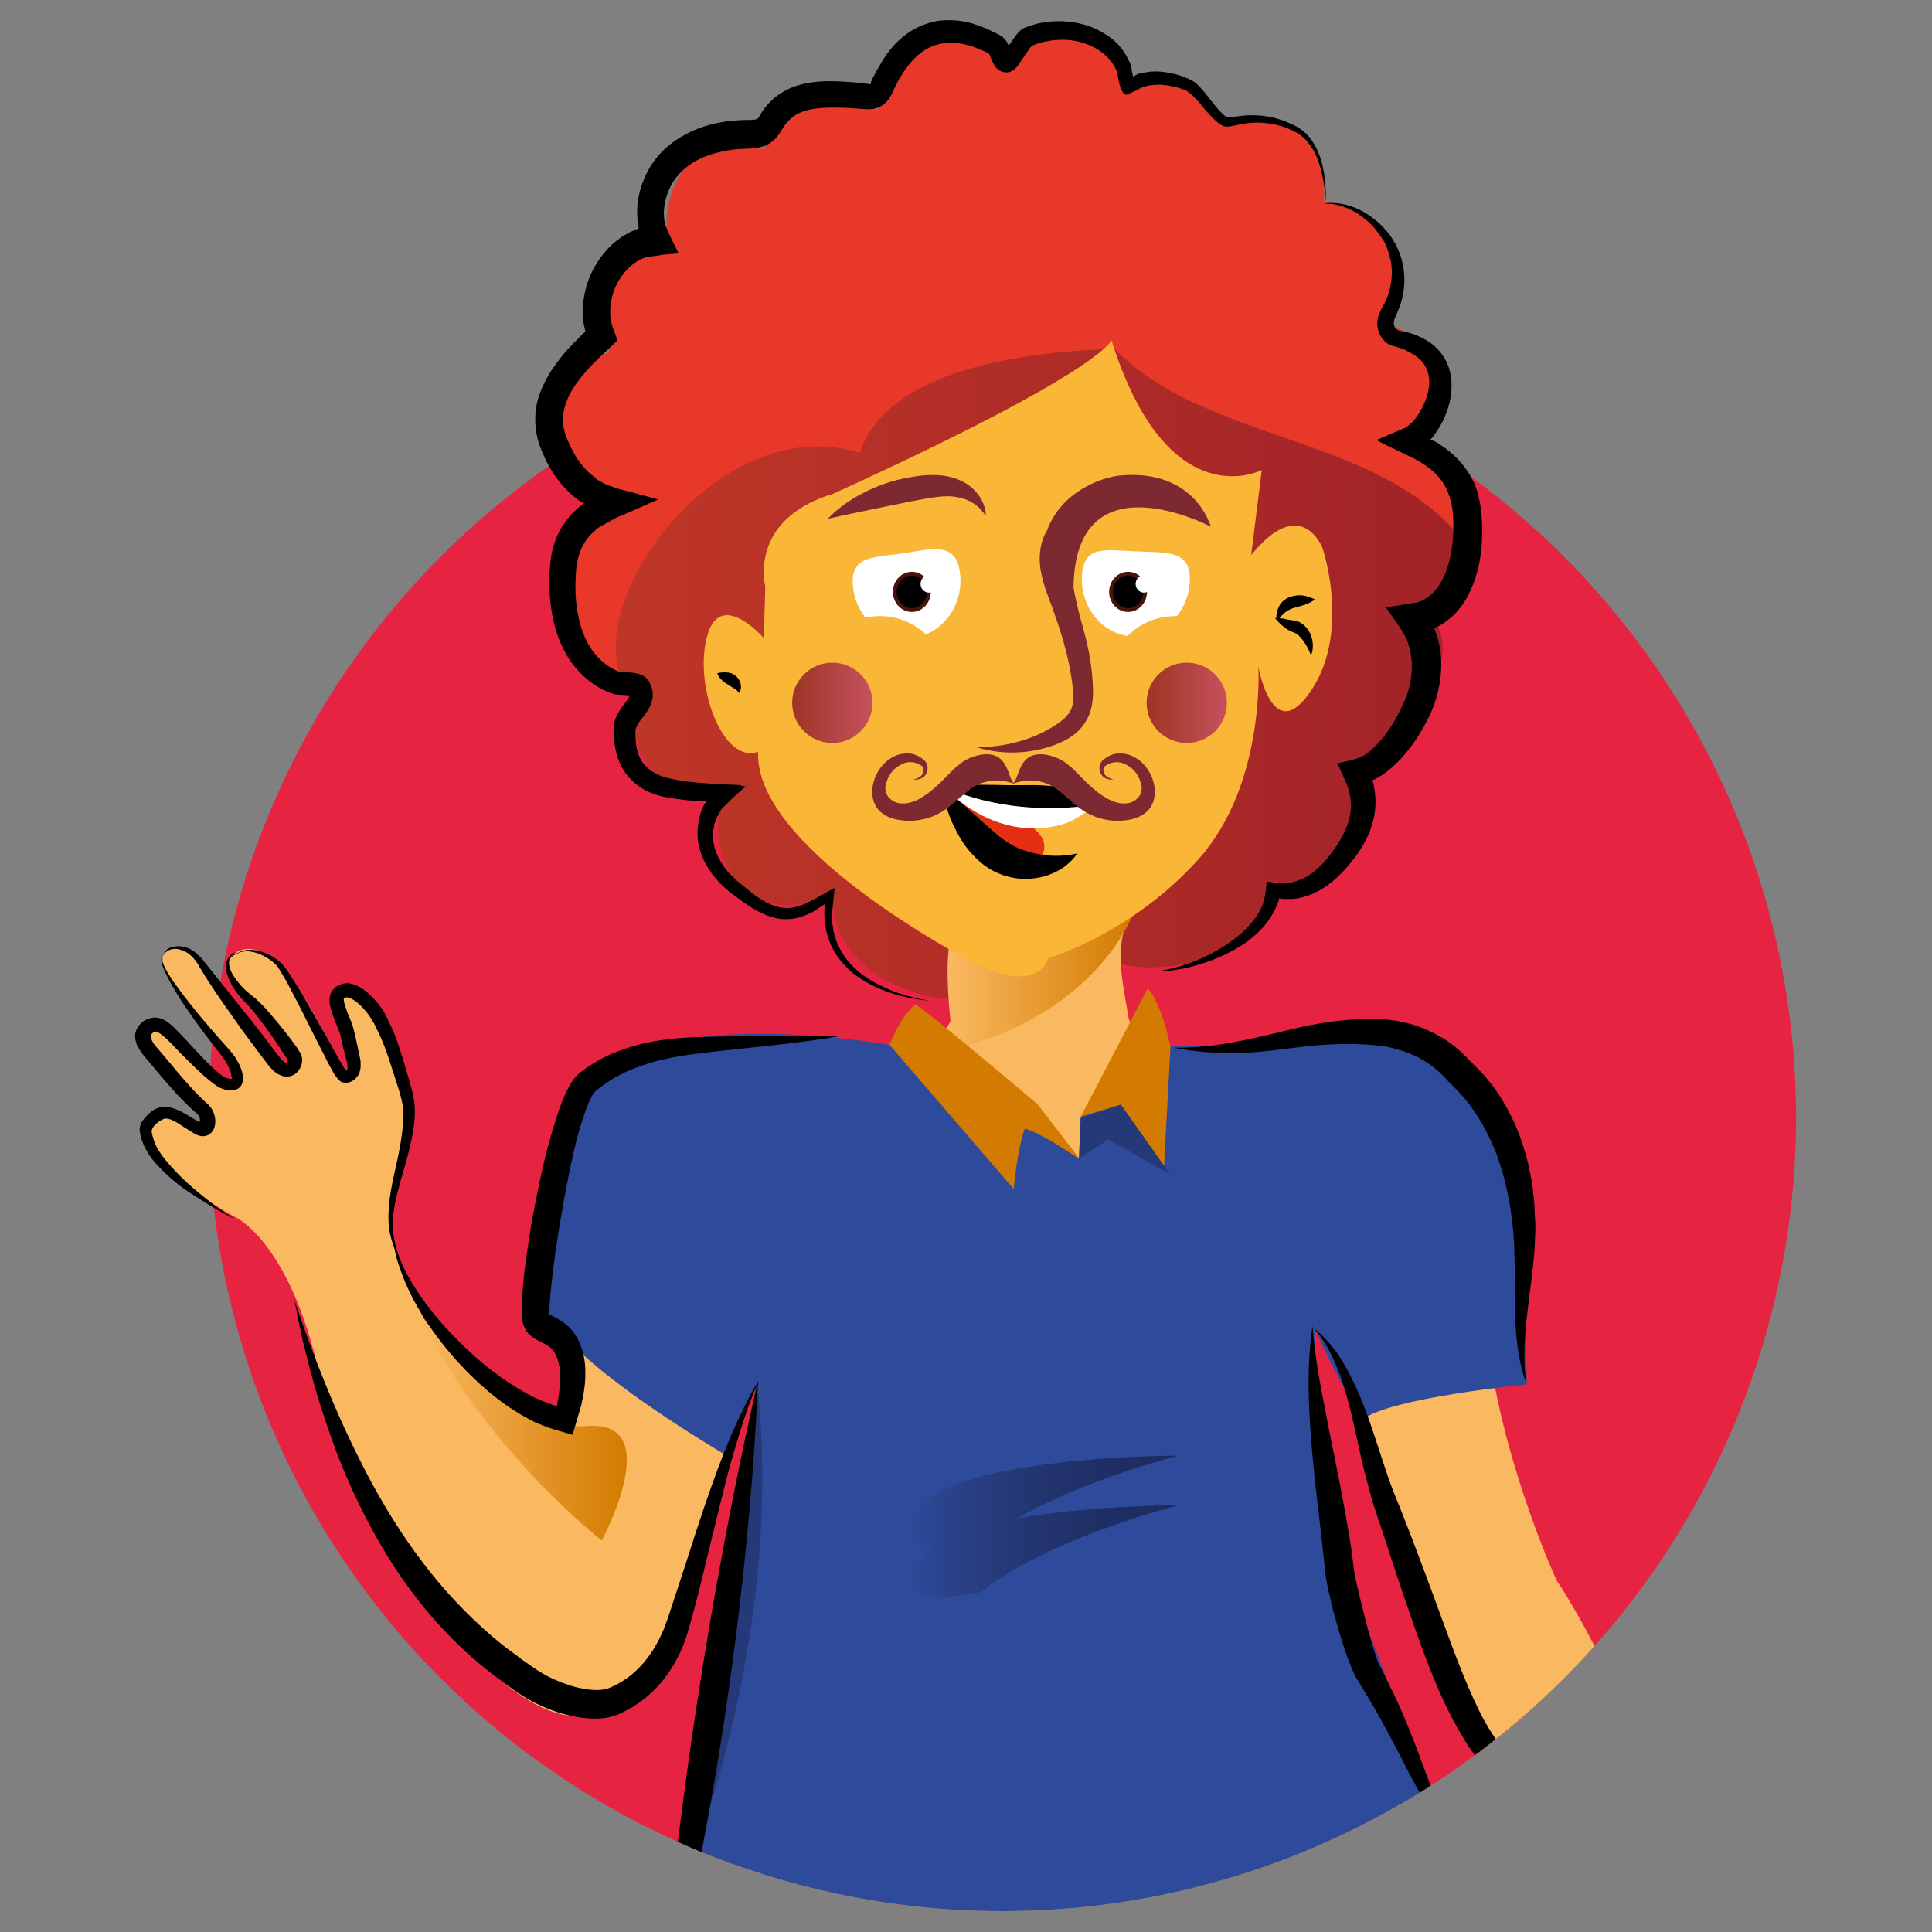 <svg xmlns="http://www.w3.org/2000/svg" xmlns:xlink="http://www.w3.org/1999/xlink" id="Layer_1" x="0px" y="0px" viewBox="0 0 510.2 510.2" xml:space="preserve">
<rect x="0" y="0" width="510.2" height="510.2" fill="#808080" stroke="none"/>
<g>
	<g>
		<path fill="#E7382A" d="M372.9,114.9c-0.4-0.1-0.9-0.2-1.3-0.3c11.4-8.3,14.1-21-4.1-28.6c6.5-14.1,1.2-30.4-17.9-32.7    c1.2-14.5-7.5-24.8-27.5-21.8c0,0-9.4-17.2-23.9-8.2c-3.7-12.6-22.5-21.1-32.4-6.6c-5.8-9.9-37.4-13.4-34,12.4    c0,0-23.7-13.8-29.9,10.3C171.3,33.8,176.3,65,176.3,65s-25.2,2.1-15.3,28.1c-16.8,3-22.7,42.1-1,42.1    c-20.8,8.2-11.5,43.7,6.3,46.5c0,0-7.9,29.5,23,29.4c-5.3,9.8,1.6,37.8,29,26.4c-2.4,22.3,34.1,35.8,50.6,22.2    c3.9,10.4,27.1,8.9,21.9-5c19.1,7.2,47.4-7,43.6-21c9.3,5.9,32.9-20.3,21.3-30.7c12.6-2.5,33-31.4,18.4-40    C386.7,162.8,393.1,120.5,372.9,114.9z M344.6,183.5c-10.3,15.7-14.1-6.1-14.1-6.1s1.9,31.3-16,51.1    c-17.9,19.7-39.5,25.9-39.5,25.9s-2.3,10.9-22.1,0c-19.7-10.9-55.4-34.1-54.5-54.5c-8.9,3.4-16.9-16.3-13.6-30    c3.3-13.6,15.1,0,15.1,0l0.4-13.6c0,0-4.7-17.7,17.9-24.5c71.9-32.7,73.5-40.6,73.5-40.6c14.8,47.3,39.7,34.5,39.7,34.5l-2.8,22.5    c13.2-16.3,18.8-2,18.8-2S355,167.8,344.6,183.5z"></path>
		
			<linearGradient id="SVGID_1_" gradientUnits="userSpaceOnUse" x1="160.87" y1="331.862" x2="385.4" y2="331.862" gradientTransform="matrix(1 0 0 -1 0 512)">
			<stop offset="0" style="stop-color:#9E3525"></stop>
			<stop offset="1" style="stop-color:#6A1226"></stop>
		</linearGradient>
		<path opacity="0.57" fill="url(#SVGID_1_)" d="M374.2,163.1c5.5-0.1,9.8-8.3,11.2-18    c-22.3-29.3-67.3-26-92.8-51.5c14.9,44.3,38.9,32,38.9,32l-2.8,22.5c13.2-16.3,18.8-2,18.8-2s7.5,21.8-2.8,37.5    s-14.1-6.1-14.1-6.1s1.9,31.3-16,51.1c-17.9,19.7-39.5,25.9-39.5,25.9s-2.3,10.9-22.1,0c-19.7-10.9-55.4-34.1-54.5-54.5    c-8.9,3.4-16.9-16.3-13.6-30c3.3-13.6,15.1,0,15.1,0l0.4-13.6c0,0-4.7-17.7,17.9-24.5c51.5-23.4,67-34.1,71.6-38.3    c-49.9,2.3-61.4,17.8-64.5,27.4c-36.1-11.4-72.5,36.9-63,59.7c1.3,0.6,2.6,1,4,1.2c0,0-7.9,29.5,23,29.4    c-5.3,9.8,1.6,37.8,29,26.4c-2.4,22.3,34.1,35.8,50.6,22.2c3.9,10.4,27.1,8.9,21.9-5c19.1,7.2,47.4-7,43.6-21    c9.3,5.9,32.9-20.3,21.3-30.7C368.4,200.6,388.8,171.6,374.2,163.1z"></path>
		
			<linearGradient id="SVGID_2_" gradientUnits="userSpaceOnUse" x1="248.535" y1="251.59" x2="297.4" y2="251.59" gradientTransform="matrix(1 0 0 -1 0 512)">
			<stop offset="0" style="stop-color:#FAB961"></stop>
			<stop offset="1" style="stop-color:#D37B00"></stop>
		</linearGradient>
		<path fill="url(#SVGID_2_)" d="M297.4,243c0,0-9.6,26.2-47.2,35.4c0,0-4-26.5,0.4-32.2C255,240.4,297.4,243,297.4,243z"></path>
		<path fill="#FAB636" d="M291.8,91.1c0,0-1.7,7.9-73.5,40.6c-22.6,6.8-17.9,24.5-17.9,24.5l-0.4,13.6c0,0-11.8-13.6-15.1,0    s4.7,33.4,13.6,30c-0.9,20.4,34.8,43.6,54.5,54.5s22.1,0,22.1,0s21.6-6.1,39.5-25.9s16-51.1,16-51.1s3.8,21.8,14.1,6.1    c10.3-15.7,2.8-37.5,2.8-37.5s-5.6-14.3-18.8,2l2.8-22.5C331.5,125.6,306.6,138.4,291.8,91.1z"></path>
		<g>
			<path fill="#FFFFFF" d="M284,153.5c-0.4,8.4,5.7,15.6,13.6,15.9c7.9,0.4,14.5-6.2,14.9-14.6c0.4-8.4-6.4-7.5-14.3-7.9     C290.3,146.6,284.4,145.1,284,153.5z"></path>
		</g>
		<g>
			<path fill="#FFFFFF" d="M223.6,156.6c1.1,8.4,8.2,14.2,16,13.1c7.8-1.1,13.3-8.8,12.2-17.2s-7.6-6.2-15.4-5     C228.6,148.6,222.5,148.3,223.6,156.6z"></path>
		</g>
		<ellipse stroke="#48140C" stroke-miterlimit="10" cx="239.2" cy="157.6" rx="4.5" ry="4.8"></ellipse>
		<ellipse stroke="#48140C" stroke-miterlimit="10" cx="296.3" cy="157.6" rx="4.5" ry="4.8"></ellipse>
		<path fill="#7D2931" d="M258.6,137.7c0,0-0.8-1.6-2.7-3c-2-1.5-5-2.5-8.8-2.2c-3.7,0.3-8.6,1.4-13.6,2.4c-4.9,1-10.3,2.1-16.6,3.5    c4.5-4.8,12.6-9.4,21.4-10.9c4.2-0.8,9.1-1.2,13.4,0.7C256,129.9,258.8,134.2,258.6,137.7z"></path>
		<path fill="#7D2931" d="M318.2,140.5c0,0-36-19-36.3,16.2c1.8,9.5,3.3,11.6,4.5,19.6c0.3,2,0.5,4.1,0.6,6.2    c0.1,2.1,0.1,4.6-0.8,7.2c-1.9,5.1-5.9,7.1-9.2,8.4c-6.8,2.5-14.1,2.7-20.8,0.6c7,0.1,16.1-1.8,23.1-7.4c1.6-1.5,2.5-3.1,2.5-5.2    c0.1-2.1-0.3-5.1-0.8-7.8c-1-5.5-2.7-10.9-4.7-16.4c-1-2.7-2.2-5.5-2.9-9c-0.8-3.4-0.6-8.1,1.5-11.4c3.9-10.7,15-14.1,19.1-14.5    C304.3,125.8,314.2,129.7,318.2,140.5z"></path>
		<path d="M187.7,179.2c0,0,1.2-0.4,2.8-0.2c0.8,0.1,1.8,0.4,2.6,1.4c0.8,0.9,1.3,2.8,0.4,4c-0.8-1.1-1.8-1.4-2.8-2.1    C189.7,181.7,188.2,180.7,187.7,179.2z"></path>
		<path d="M345.6,159.6c0,0-1.4,1.1-3.7,1.7c-2.4,0.7-3.9,0.7-6.4,4.1c-0.2-1-0.2-2.3,0.4-3.6c0.5-1.4,1.9-2.5,3.2-2.9    C341.9,158.1,343.8,158.8,345.6,159.6z"></path>
		<path d="M344.5,174.5c0,0-0.7-2.2-2.2-4.1c-0.8-1-1.4-1.7-2.9-2.2c-1.3-0.5-3.2-2-4.4-3.6c1.1,0,2.2,0.1,3.2,0.4    c1.3,0.3,2.6,0.1,4.1,1.2C345.3,168.4,345.4,172.6,344.5,174.5z"></path>
		<ellipse fill="#FAB636" cx="230.7" cy="181.7" rx="17.6" ry="17.6"></ellipse>
		<ellipse fill="#FAB636" cx="308.6" cy="181.7" rx="17.6" ry="17.6"></ellipse>
		
			<linearGradient id="SVGID_3_" gradientUnits="userSpaceOnUse" x1="207.5" y1="325.1" x2="228.635" y2="325.1" gradientTransform="matrix(1 0 0 -1 0 512)">
			<stop offset="0" style="stop-color:#9E3525"></stop>
			<stop offset="1" style="stop-color:#C6515E"></stop>
		</linearGradient>
		<ellipse fill="url(#SVGID_3_)" cx="218.1" cy="186.9" rx="10.6" ry="10.6"></ellipse>
		
			<linearGradient id="SVGID_4_" gradientUnits="userSpaceOnUse" x1="301.16" y1="325.1" x2="322.295" y2="325.1" gradientTransform="matrix(1 0 0 -1 0 512)">
			<stop offset="0" style="stop-color:#9E3525"></stop>
			<stop offset="1" style="stop-color:#C6515E"></stop>
		</linearGradient>
		<ellipse fill="url(#SVGID_4_)" cx="311.7" cy="186.9" rx="10.6" ry="10.6"></ellipse>
		<ellipse fill="#FFFFFF" cx="243.6" cy="155.6" rx="2.2" ry="2.3"></ellipse>
		<ellipse fill="#FFFFFF" cx="300.4" cy="155.6" rx="2.2" ry="2.3"></ellipse>
		<path fill="#E52F12" d="M251.9,212.7c-0.5-1.4,15.4,2.1,21.1,9.1S262.8,240.3,251.9,212.7z"></path>
		<path fill="#FFFFFF" d="M287.8,214c0,0-5,3.5-6.8,4.3c-1.9,0.8-4.6,1.6-8,1.8c-6.8,0.5-16.5-1.8-25.4-10.8c5-0.2,11.7,0.8,18.3,2    C272.4,212.7,282.9,211.4,287.8,214z"></path>
		<g>
			<path d="M284.5,209.8c0,0,12.3,5.3,9.5,6c-2.7,0.7-6.7-1.8-11.6-1.4c-9.7,0.9-23.3,0.1-36-5.8c0,0,1.6-0.1,4.3-0.1     s6.7,0,11.4,0.1C271.6,208.9,270.5,208.1,284.5,209.8z"></path>
		</g>
		<g>
			<path d="M282.7,226.8c0,0-0.2,0.3-0.6,0.9c-0.4,0.6-1.2,1.3-2.2,2.2c-2.1,1.7-5.9,3.6-10.9,3.6c-2.5,0-5.3-0.6-8-1.9     c-2.7-1.3-5-3.4-6.9-5.7s-3.2-4.8-4.5-7.6c-1.2-2.8-2.1-5.9-2.3-9.1c0,0,1.1,0.9,2.9,2.5c1.8,1.6,4.3,3.7,7.3,6.5     c1.5,1.3,3,2.7,4.6,4s3.2,2.3,5.1,3.2C271,226.9,276.2,228.2,282.7,226.8z"></path>
		</g>
		<path fill="#7D2931" d="M265.7,208.4c0,0,0.4-0.2,1.2-0.4c0.8-0.2,2-0.5,3.5-0.5s3.3,0.3,5.2,1.2c1.8,0.9,3.6,2.6,5.7,4.4    c2.1,1.9,5,3.9,8.3,4.6c1.7,0.4,3.5,0.6,5.3,0.4c1.8-0.2,3.8-0.5,5.7-1.9c0.9-0.7,1.8-1.7,2.2-3c0.5-1.2,0.5-2.6,0.4-3.8    c-0.3-2.3-1.3-4.4-2.8-6.1c-1.5-1.6-3.6-2.8-5.7-2.9c-1.1-0.1-2.2,0-3.2,0.5c-0.5,0.2-1,0.5-1.4,0.8s-0.9,0.7-1.2,1.3    c-0.6,1.3-0.1,2.7,0.6,3.4c0.8,0.8,1.9,0.9,2.9,0.9c-0.9-0.3-1.8-0.6-2.3-1.3s-0.6-1.8-0.1-2.2c0.2-0.2,0.6-0.4,1.1-0.7    c0.5-0.2,0.9-0.3,1.4-0.4c1-0.1,2,0,2.9,0.5c1.9,0.8,3.5,2.6,4.1,4.8c1,2.6-0.6,4.7-2.8,5.4c-6.8,1.7-13.9-8.6-16.2-9.9    c-2-2-7.6-4.2-10.7-2C267.1,203.4,267.2,207.2,265.7,208.4z"></path>
		<path fill="#7D2931" d="M266.2,208.4c0,0-0.4-0.2-1.2-0.4c-0.8-0.2-2-0.5-3.5-0.5s-3.3,0.3-5.2,1.2c-1.8,0.9-3.6,2.6-5.7,4.4    c-2.1,1.9-5,3.9-8.3,4.6c-1.7,0.4-3.5,0.6-5.3,0.4c-1.8-0.2-3.8-0.5-5.7-1.9c-0.9-0.7-1.8-1.7-2.2-3c-0.5-1.2-0.5-2.6-0.4-3.8    c0.3-2.3,1.3-4.4,2.8-6.1c1.5-1.6,3.6-2.8,5.7-2.9c1.1-0.1,2.2,0,3.2,0.5c0.5,0.2,1,0.5,1.4,0.8s0.9,0.7,1.2,1.3    c0.6,1.3,0.1,2.7-0.6,3.4c-0.8,0.8-1.9,0.9-2.9,0.9c0.9-0.3,1.8-0.6,2.3-1.3s0.6-1.8,0.1-2.2c-0.2-0.2-0.6-0.4-1.1-0.7    c-0.5-0.2-0.9-0.3-1.4-0.4c-1-0.1-2,0-2.9,0.5c-1.9,0.8-3.5,2.6-4.1,4.8c-1,2.6,0.6,4.7,2.8,5.4c6.8,1.7,13.9-8.6,16.2-9.9    c2-2,7.6-4.2,10.7-2C264.8,203.4,264.7,207.2,266.2,208.4z"></path>
	</g>
	<g>
		<g>
			<defs>
				<circle id="SVGID_5_" cx="264.7" cy="295.1" r="209.6"></circle>
			</defs>
			<clipPath id="SVGID_6_">
				<use xlink:href="#SVGID_5_"></use>
			</clipPath>
			<circle clip-path="url(#SVGID_6_)" fill="#E62442" cx="264.7" cy="295.1" r="209.6"></circle>
		</g>
		<g>
			<defs>
				<circle id="SVGID_7_" cx="264.7" cy="295.1" r="209.6"></circle>
			</defs>
			<clipPath id="SVGID_8_">
				<use xlink:href="#SVGID_7_"></use>
			</clipPath>
			<path clip-path="url(#SVGID_8_)" fill="#E7382A" d="M374.6,113.6c-0.4-0.1-0.9-0.2-1.3-0.3c11.4-8.3,14.1-21-4.1-28.6     c6.5-14.1,1.2-30.4-17.9-32.7c1.2-14.5-7.5-24.8-27.5-21.8c0,0-9.4-17.2-23.9-8.2c-3.7-12.6-22.5-21.1-32.4-6.6     c-5.8-9.9-37.4-13.4-34,12.4c0,0-23.7-13.8-29.9,10.3C172.9,32.5,178,63.6,178,63.6s-25.2,2.1-15.3,28.1     c-16.8,3-22.7,42.1-1,42.1c-20.8,8.2-11.5,43.7,6.3,46.5c0,0-7.9,29.5,23,29.4c-5.3,9.8,1.6,37.8,29,26.4     c-2.4,22.3,34.1,35.8,50.6,22.2c3.9,10.4,27.1,8.9,21.9-5c19.1,7.2,47.4-7,43.6-21c9.3,5.9,32.9-20.3,21.3-30.7     c12.6-2.5,33-31.4,18.4-40C388.4,161.5,394.8,119.2,374.6,113.6z M346.3,182.1c-10.3,15.7-14.1-6.1-14.1-6.1s1.9,31.3-16,51.1     c-17.9,19.7-39.5,25.9-39.5,25.9s-2.3,10.9-22.1,0c-19.7-10.9-55.4-34.1-54.5-54.5c-8.9,3.4-16.9-16.3-13.6-30     c3.3-13.6,15.1,0,15.1,0l0.4-13.6c0,0-4.7-17.7,17.9-24.5c71.9-32.7,73.5-40.6,73.5-40.6c14.8,47.3,39.7,34.5,39.7,34.5     l-2.8,22.5c13.2-16.3,18.8-2,18.8-2S356.6,166.4,346.3,182.1z"></path>
		</g>
		<g>
			<defs>
				<circle id="SVGID_9_" cx="264.7" cy="295.1" r="209.6"></circle>
			</defs>
			<clipPath id="SVGID_10_">
				<use xlink:href="#SVGID_9_"></use>
			</clipPath>
			
				<linearGradient id="SVGID_11_" gradientUnits="userSpaceOnUse" x1="162.57" y1="333.262" x2="387.1" y2="333.262" gradientTransform="matrix(1 0 0 -1 0 512)">
				<stop offset="0" style="stop-color:#9E3525"></stop>
				<stop offset="1" style="stop-color:#6A1226"></stop>
			</linearGradient>
			<path opacity="0.57" clip-path="url(#SVGID_10_)" fill="url(#SVGID_11_)" d="M375.9,161.7     c5.5-0.1,9.8-8.3,11.2-18c-22.3-29.3-67.3-26-92.8-51.5c14.9,44.3,38.9,32,38.9,32l-2.8,22.5c13.2-16.3,18.8-2,18.8-2     s7.5,21.8-2.8,37.5s-14.1-6.1-14.1-6.1s1.9,31.3-16,51.1c-17.9,19.7-39.5,25.9-39.5,25.9s-2.3,10.9-22.1,0     c-19.7-10.9-55.4-34.1-54.5-54.5c-8.9,3.4-16.9-16.3-13.6-30c3.3-13.6,15.1,0,15.1,0l0.4-13.6c0,0-4.7-17.7,17.9-24.5     c51.5-23.4,67-34.1,71.6-38.3c-49.9,2.3-61.4,17.8-64.5,27.4c-36.1-11.4-72.5,36.9-63,59.7c1.3,0.6,2.6,1,4,1.2     c0,0-7.9,29.5,23,29.4c-5.3,9.8,1.6,37.8,29,26.4c-2.4,22.3,34.1,35.8,50.6,22.2c3.9,10.4,27.1,8.9,21.9-5     c19.1,7.2,47.4-7,43.6-21c9.3,5.9,32.9-20.3,21.3-30.7C370,199.2,390.5,170.3,375.9,161.7z"></path>
		</g>
		<g>
			<defs>
				<circle id="SVGID_12_" cx="264.7" cy="295.1" r="209.6"></circle>
			</defs>
			<clipPath id="SVGID_13_">
				<use xlink:href="#SVGID_12_"></use>
			</clipPath>
			<path clip-path="url(#SVGID_13_)" fill="#FAB961" d="M472.1,540.2c1.2-5.7,12.1,6.2,16.3-0.9c5.9-10-24.4-21.6-24.4-21.6     s-11.9-3.7-22.5-27.9c-9.8-42.3-30.4-72.4-30.4-72.4s-12.8-27.5-17.6-58.4c-4.8-30.9,17.3-86.4-34.4-79.8     c-16.2,2.1-32.8,2-39.3,1.1c-6.6-1-20.9-5.1-21.9-12.2c-0.9-6.3-3.7-16.8-0.4-24c-20.3-2.9-45.1,1.4-45.1,1.4     s10.2,34.1-22.1,34.1c-26.9,0-60,1.7-74,19.7c-17.2,22.2,4.1,83.2-10.7,87.5c-11.2,3.3-33-33.7-39.4-51.7     c-3.7-10.4-3.3-17.8-2.3-22.2c1.3-5.5,2.3-11.1,2.2-16.8c-0.1-11.8-2.9-26.6-12.2-32.5c-10.6-6.7,4.2,20.8-0.9,21     c-4.7-0.8-16.5-38.8-29.9-33.5C51,256,83.8,279.5,76.6,282.3c-7.7,5.5-22.8-40.1-33.5-31.1c-5.9,5,24.7,29.2,20.1,35.2     c-3.8,3.6-21.6-24.9-26-16.5c-4.2,7.9,23.2,24,19,27.9c-1.8,5.6-11.4-7.6-16.3-1.1c-6.9,9.2,22,24.5,22,24.5s13.7,6.1,21.6,38.2     c11.4,46.3,58.4,115.8,82.4,87.1s33.5-95.1,33.5-95.1c0.9-11,8.3-7.4,6.9-0.6c-6.4,30.8,2,41.3-1.8,75.5     c-3.7,32.8-8.3,28.2-10.5,61.8c-2.3,35.1-52.2,34.1-31.7,127.9c22,100.7,190.3,98.2,220.3-7.1c27.6-97-24.5-142.9-25.4-158.2     c-0.7-12.2-6.6-37.1-8.5-59.9c-2.4-28-8.4-49.9-2.2-51.7c4.8-1.4,4.8,4.6,6,11.1c1.1,6.1,11.5,37.4,12.9,43.5     c4.6,20.8,4.6,28.3,12.5,44.4c11,22.3,42.7,77.8,42.7,77.8s0.4,0.7,1.1,1.9c1.7,5.7,1.8,10.2,1.4,13.3c-0.7,5.6-1.1,11.3-0.4,17     c1.4,11.7,5.8,26.1,15.6,30.8c11.2,5.4-6.3-20.1-1.3-21c4.8,0.2,20.5,36.5,33.3,29.6c11.6-6.3-23.6-25.6-16.7-29.3     c7-6.4,26.9,37.1,36.6,26.8c5.3-5.7-27.6-26-23.7-32.5c3.4-4,24.1,22.1,27.6,13.2C497.3,557.2,468.3,544.6,472.1,540.2z"></path>
		</g>
		<g>
			<defs>
				<circle id="SVGID_14_" cx="264.7" cy="295.1" r="209.6"></circle>
			</defs>
			<clipPath id="SVGID_15_">
				<use xlink:href="#SVGID_14_"></use>
			</clipPath>
			
				<linearGradient id="SVGID_16_" gradientUnits="userSpaceOnUse" x1="250.235" y1="252.973" x2="299.1" y2="252.973" gradientTransform="matrix(1 0 0 -1 0 512)">
				<stop offset="0" style="stop-color:#FAB961"></stop>
				<stop offset="1" style="stop-color:#D37B00"></stop>
			</linearGradient>
			<path clip-path="url(#SVGID_15_)" fill="url(#SVGID_16_)" d="M299.1,241.6c0,0-9.6,26.2-47.2,35.4c0,0-4-26.5,0.4-32.2     C256.6,239.1,299.1,241.6,299.1,241.6z"></path>
		</g>
		<g>
			<defs>
				<circle id="SVGID_17_" cx="264.7" cy="295.1" r="209.6"></circle>
			</defs>
			<clipPath id="SVGID_18_">
				<use xlink:href="#SVGID_17_"></use>
			</clipPath>
			<path clip-path="url(#SVGID_18_)" fill="#FAB636" d="M293.5,89.8c0,0-1.7,7.9-73.5,40.6c-22.6,6.8-17.9,24.5-17.9,24.5l-0.4,13.6     c0,0-11.8-13.6-15.1,0s4.7,33.4,13.6,30c-0.9,20.4,34.8,43.6,54.5,54.5s22.1,0,22.1,0s21.6-6.1,39.5-25.9     c17.9-19.7,16-51.1,16-51.1s3.8,21.8,14.1,6.1c10.3-15.7,2.8-37.5,2.8-37.5s-5.6-14.3-18.8,2l2.8-22.5     C333.2,124.2,308.3,137.1,293.5,89.8z"></path>
		</g>
		<g>
			<defs>
				<circle id="SVGID_19_" cx="264.7" cy="295.1" r="209.6"></circle>
			</defs>
			<clipPath id="SVGID_20_">
				<use xlink:href="#SVGID_19_"></use>
			</clipPath>
			<g clip-path="url(#SVGID_20_)">
				<path fill="#FFFFFF" d="M285.7,152.2c-0.4,8.4,5.7,15.6,13.6,15.9s14.5-6.2,14.9-14.6c0.4-8.4-6.4-7.5-14.3-7.9      C292,145.3,286.1,143.8,285.7,152.2z"></path>
			</g>
		</g>
		<g>
			<defs>
				<circle id="SVGID_21_" cx="264.7" cy="295.1" r="209.6"></circle>
			</defs>
			<clipPath id="SVGID_22_">
				<use xlink:href="#SVGID_21_"></use>
			</clipPath>
			
				<linearGradient id="SVGID_23_" gradientUnits="userSpaceOnUse" x1="110.3" y1="135.5" x2="165.528" y2="135.5" gradientTransform="matrix(1 0 0 -1 0 512)">
				<stop offset="0" style="stop-color:#FAB961"></stop>
				<stop offset="1" style="stop-color:#D37B00"></stop>
			</linearGradient>
			<path clip-path="url(#SVGID_22_)" fill="url(#SVGID_23_)" d="M110.3,346.2c0,0,23.3,32.2,44.6,30.4s4,30.2,4,30.2     S126.8,381.8,110.3,346.2z"></path>
		</g>
		<g>
			<defs>
				<circle id="SVGID_24_" cx="264.7" cy="295.1" r="209.6"></circle>
			</defs>
			<clipPath id="SVGID_25_">
				<use xlink:href="#SVGID_24_"></use>
			</clipPath>
			<g clip-path="url(#SVGID_25_)">
				<path fill="#FFFFFF" d="M225.3,155.3c1.1,8.4,8.2,14.2,16,13.1c7.8-1.1,13.3-8.8,12.2-17.2s-7.6-6.2-15.4-5      C230.3,147.2,224.2,146.9,225.3,155.3z"></path>
			</g>
		</g>
		<g>
			<defs>
				<circle id="SVGID_26_" cx="264.7" cy="295.1" r="209.6"></circle>
			</defs>
			<clipPath id="SVGID_27_">
				<use xlink:href="#SVGID_26_"></use>
			</clipPath>
			<ellipse clip-path="url(#SVGID_27_)" stroke="#48140C" stroke-miterlimit="10" cx="240.8" cy="156.3" rx="4.5" ry="4.8"></ellipse>
		</g>
		<g>
			<defs>
				<circle id="SVGID_28_" cx="264.7" cy="295.1" r="209.6"></circle>
			</defs>
			<clipPath id="SVGID_29_">
				<use xlink:href="#SVGID_28_"></use>
			</clipPath>
			<ellipse clip-path="url(#SVGID_29_)" stroke="#48140C" stroke-miterlimit="10" cx="297.9" cy="156.3" rx="4.5" ry="4.8"></ellipse>
		</g>
		<g>
			<defs>
				<circle id="SVGID_30_" cx="264.7" cy="295.1" r="209.6"></circle>
			</defs>
			<clipPath id="SVGID_31_">
				<use xlink:href="#SVGID_30_"></use>
			</clipPath>
			<path clip-path="url(#SVGID_31_)" fill="#7D2931" d="M260.3,136.3c0,0-0.8-1.6-2.7-3c-2-1.5-5-2.5-8.8-2.2     c-3.7,0.3-8.6,1.4-13.6,2.4c-4.9,1-10.3,2.1-16.6,3.5c4.5-4.8,12.6-9.4,21.4-10.9c4.2-0.8,9.1-1.2,13.4,0.7     C257.7,128.5,260.5,132.9,260.3,136.3z"></path>
		</g>
		<g>
			<defs>
				<circle id="SVGID_32_" cx="264.7" cy="295.1" r="209.6"></circle>
			</defs>
			<clipPath id="SVGID_33_">
				<use xlink:href="#SVGID_32_"></use>
			</clipPath>
			<path clip-path="url(#SVGID_33_)" fill="#7D2931" d="M319.8,139.1c0,0-36-19-36.3,16.2c1.8,9.5,3.3,11.6,4.5,19.6     c0.3,2,0.5,4.1,0.6,6.2c0.1,2.1,0.1,4.6-0.8,7.2c-1.9,5.1-5.9,7.1-9.2,8.4c-6.8,2.5-14.1,2.7-20.8,0.6c7,0.1,16.1-1.8,23.1-7.4     c1.6-1.5,2.5-3.1,2.5-5.2c0.1-2.1-0.3-5.1-0.8-7.8c-1-5.5-2.7-10.9-4.7-16.4c-1-2.7-2.2-5.5-2.9-9c-0.8-3.4-0.6-8.1,1.5-11.4     c3.9-10.7,15-14.1,19.1-14.5C306,124.5,315.9,128.3,319.8,139.1z"></path>
		</g>
		<g>
			<defs>
				<circle id="SVGID_34_" cx="264.7" cy="295.1" r="209.6"></circle>
			</defs>
			<clipPath id="SVGID_35_">
				<use xlink:href="#SVGID_34_"></use>
			</clipPath>
			<path clip-path="url(#SVGID_35_)" d="M189.4,177.8c0,0,1.2-0.4,2.8-0.2c0.8,0.1,1.8,0.4,2.6,1.4c0.8,0.9,1.3,2.8,0.4,4     c-0.8-1.1-1.8-1.4-2.8-2.1C191.4,180.3,189.9,179.3,189.4,177.8z"></path>
		</g>
		<g>
			<defs>
				<circle id="SVGID_36_" cx="264.7" cy="295.1" r="209.6"></circle>
			</defs>
			<clipPath id="SVGID_37_">
				<use xlink:href="#SVGID_36_"></use>
			</clipPath>
			<path clip-path="url(#SVGID_37_)" d="M347.3,158.3c0,0-1.4,1.1-3.7,1.7c-2.4,0.7-3.9,0.7-6.4,4.1c-0.2-1-0.2-2.3,0.4-3.6     c0.5-1.4,1.9-2.5,3.2-2.9C343.6,156.7,345.5,157.5,347.3,158.3z"></path>
		</g>
		<g>
			<defs>
				<circle id="SVGID_38_" cx="264.7" cy="295.1" r="209.6"></circle>
			</defs>
			<clipPath id="SVGID_39_">
				<use xlink:href="#SVGID_38_"></use>
			</clipPath>
			<path clip-path="url(#SVGID_39_)" d="M346.2,173.1c0,0-0.7-2.2-2.2-4.1c-0.8-1-1.4-1.7-2.9-2.2c-1.3-0.5-3.2-2-4.4-3.6     c1.1,0,2.2,0.1,3.2,0.4c1.3,0.3,2.6,0.1,4.1,1.2C347,167.1,347.1,171.2,346.2,173.1z"></path>
		</g>
		<g>
			<defs>
				<circle id="SVGID_40_" cx="264.7" cy="295.1" r="209.6"></circle>
			</defs>
			<clipPath id="SVGID_41_">
				<use xlink:href="#SVGID_40_"></use>
			</clipPath>
			<ellipse clip-path="url(#SVGID_41_)" fill="#FAB636" cx="232.4" cy="180.3" rx="17.6" ry="17.6"></ellipse>
		</g>
		<g>
			<defs>
				<circle id="SVGID_42_" cx="264.7" cy="295.1" r="209.6"></circle>
			</defs>
			<clipPath id="SVGID_43_">
				<use xlink:href="#SVGID_42_"></use>
			</clipPath>
			<ellipse clip-path="url(#SVGID_43_)" fill="#FAB636" cx="310.3" cy="180.3" rx="17.6" ry="17.6"></ellipse>
		</g>
		<g>
			<defs>
				<circle id="SVGID_44_" cx="264.7" cy="295.1" r="209.6"></circle>
			</defs>
			<clipPath id="SVGID_45_">
				<use xlink:href="#SVGID_44_"></use>
			</clipPath>
			
				<linearGradient id="SVGID_46_" gradientUnits="userSpaceOnUse" x1="209.2" y1="326.4" x2="230.335" y2="326.4" gradientTransform="matrix(1 0 0 -1 0 512)">
				<stop offset="0" style="stop-color:#9E3525"></stop>
				<stop offset="1" style="stop-color:#C6515E"></stop>
			</linearGradient>
			<ellipse clip-path="url(#SVGID_45_)" fill="url(#SVGID_46_)" cx="219.8" cy="185.6" rx="10.6" ry="10.6"></ellipse>
		</g>
		<g>
			<defs>
				<circle id="SVGID_47_" cx="264.7" cy="295.1" r="209.6"></circle>
			</defs>
			<clipPath id="SVGID_48_">
				<use xlink:href="#SVGID_47_"></use>
			</clipPath>
			
				<linearGradient id="SVGID_49_" gradientUnits="userSpaceOnUse" x1="302.84" y1="326.4" x2="323.976" y2="326.4" gradientTransform="matrix(1 0 0 -1 0 512)">
				<stop offset="0" style="stop-color:#9E3525"></stop>
				<stop offset="1" style="stop-color:#C6515E"></stop>
			</linearGradient>
			<ellipse clip-path="url(#SVGID_48_)" fill="url(#SVGID_49_)" cx="313.4" cy="185.6" rx="10.6" ry="10.6"></ellipse>
		</g>
		<g>
			<defs>
				<circle id="SVGID_50_" cx="264.7" cy="295.1" r="209.6"></circle>
			</defs>
			<clipPath id="SVGID_51_">
				<use xlink:href="#SVGID_50_"></use>
			</clipPath>
			<path clip-path="url(#SVGID_51_)" fill="#2E4A9A" d="M306.8,276.4l-21.4,18.5l-0.5,11L267,294.2l-28.6-17.7     c0,0-65.5-12.6-80.6,10s-13.7,34.5-13.2,57.9c0.2,12.7,48,40.4,48,40.4l7.4-19.9c0,0-16.9,128.4-25.2,149.5     c-8.3,21.1,111.2,39,162.3,15s50.5-32.5,50.5-32.5s-36.9-88.7-38.9-106.1c-1.9-17.5-1.5-40.3-1.5-40.3s4,10.4,12.6,24.4     c7.2-5.8,43.4-9.3,43.4-9.3s-0.7-66.4-11.2-79.1s-22.7-14.6-40.3-11.5C334.2,277.9,322.9,275.6,306.8,276.4z"></path>
		</g>
		<g>
			<defs>
				<circle id="SVGID_52_" cx="264.7" cy="295.1" r="209.6"></circle>
			</defs>
			<clipPath id="SVGID_53_">
				<use xlink:href="#SVGID_52_"></use>
			</clipPath>
			<path clip-path="url(#SVGID_53_)" fill="#D37B00" d="M303.1,261l-17.7,33.9l10.6-3.2l11.4,16.4l1.7-31.8     C309,276.3,307,265.4,303.1,261z"></path>
		</g>
		<g>
			<defs>
				<circle id="SVGID_54_" cx="264.7" cy="295.1" r="209.6"></circle>
			</defs>
			<clipPath id="SVGID_55_">
				<use xlink:href="#SVGID_54_"></use>
			</clipPath>
			<path clip-path="url(#SVGID_55_)" fill="#D37B00" d="M285,305.9l-11-14.3c0,0-28.7-24.3-32.3-26.4c-4.2,3.7-6.8,10.7-6.8,10.7     l32.8,38.1c0,0,0.9-10.4,2.9-15.9C273.9,298.6,285,305.9,285,305.9z"></path>
		</g>
		<g>
			<defs>
				<circle id="SVGID_56_" cx="264.7" cy="295.1" r="209.6"></circle>
			</defs>
			<clipPath id="SVGID_57_">
				<use xlink:href="#SVGID_56_"></use>
			</clipPath>
			<path clip-path="url(#SVGID_57_)" fill="#B43423" d="M384,496.6c0,0-92.7,47.3-209.9,12.4c-4.7,6.5-5.4,20.8-5.4,20.8     s38.4,41.8,146.1,25.4c57.5-13.3,77.6-31.3,77.6-31.3S396.2,512.7,384,496.6z"></path>
		</g>
		<g>
			<defs>
				<circle id="SVGID_58_" cx="264.7" cy="295.1" r="209.6"></circle>
			</defs>
			<clipPath id="SVGID_59_">
				<use xlink:href="#SVGID_58_"></use>
			</clipPath>
			<path clip-path="url(#SVGID_59_)" fill="#1D2C60" d="M358,506.8c0,0,14.3,21.4,13.3,35s-9.2,2.7-9.2,2.7s-12.4-23.4-13.9-34.8     C347.1,500.6,358,506.8,358,506.8z"></path>
		</g>
		<g>
			<defs>
				<circle id="SVGID_60_" cx="264.7" cy="295.1" r="209.6"></circle>
			</defs>
			<clipPath id="SVGID_61_">
				<use xlink:href="#SVGID_60_"></use>
			</clipPath>
			<g clip-path="url(#SVGID_61_)">
				<g>
					<g>
						<path id="SVGID_00000155132380152062484090000013268979131904898445_" fill="#A07824" d="M287.6,507.1l7.9,2.9        c12.4,4.5,21.3,16.6,21.5,31c0.2,18.4-14.1,33.4-31.9,33.7c-3.9,0.1-7.6-0.6-11-1.8l-7.9-2.9c3.4,1.2,7.2,1.9,11,1.8        c17.8-0.2,32.1-15.3,31.9-33.7C308.9,523.7,300,511.6,287.6,507.1z"></path>
					</g>
					<g>
						<defs>
							<path id="SVGID_62_" d="M287.6,507.1l7.9,2.9c12.4,4.5,21.3,16.6,21.5,31c0.2,18.4-14.1,33.4-31.9,33.7         c-3.9,0.1-7.6-0.6-11-1.8l-7.9-2.9c3.4,1.2,7.2,1.9,11,1.8c17.8-0.2,32.1-15.3,31.9-33.7C308.9,523.7,300,511.6,287.6,507.1z         "></path>
						</defs>
						<clipPath id="SVGID_63_">
							<use xlink:href="#SVGID_62_"></use>
						</clipPath>
						<g clip-path="url(#SVGID_63_)">
							<path fill="#A07824" d="M287.6,507.1l7.9,2.9c0.1,0,0.2,0.1,0.3,0.1l-7.9-2.9C287.8,507.2,287.7,507.1,287.6,507.1"></path>
							<path fill="#A07824" d="M287.9,507.2l7.9,2.9c1.3,0.5,2.6,1.1,3.9,1.8l-7.9-2.9C290.5,508.3,289.2,507.7,287.9,507.2"></path>
							<path fill="#A07824" d="M291.8,509l7.9,2.9c1.5,0.8,3,1.7,4.3,2.8l-7.9-2.9C294.7,510.7,293.3,509.8,291.8,509"></path>
						</g>
					</g>
				</g>
				<g>
					
						<ellipse transform="matrix(6.122702e-02 -0.998 0.998 6.122702e-02 -277.585 781.821)" fill="#D49C2F" cx="276.8" cy="538.5" rx="33.2" ry="32.2"></ellipse>
				</g>
			</g>
		</g>
		<g>
			<defs>
				<circle id="SVGID_64_" cx="264.7" cy="295.1" r="209.6"></circle>
			</defs>
			<clipPath id="SVGID_65_">
				<use xlink:href="#SVGID_64_"></use>
			</clipPath>
			<path clip-path="url(#SVGID_65_)" fill="#E7E992" d="M261.5,514.4c0,0-6.3,0.5-6.7,7.9c-2.7-6.6-8.3-7.9-8.3-7.9s7.4-1.8,7.5-7.9     C256,513.4,261.5,514.4,261.5,514.4z"></path>
		</g>
		<g>
			<defs>
				<circle id="SVGID_66_" cx="264.7" cy="295.1" r="209.6"></circle>
			</defs>
			<clipPath id="SVGID_67_">
				<use xlink:href="#SVGID_66_"></use>
			</clipPath>
			<path clip-path="url(#SVGID_67_)" fill="#253978" d="M199.9,364.8L177.6,504C177.6,504,208.1,437.9,199.9,364.8z"></path>
		</g>
		<g>
			<defs>
				<circle id="SVGID_68_" cx="264.7" cy="295.1" r="209.6"></circle>
			</defs>
			<clipPath id="SVGID_69_">
				<use xlink:href="#SVGID_68_"></use>
			</clipPath>
			<polygon clip-path="url(#SVGID_69_)" fill="#253978" points="285,305.9 285.4,295.3 296,291.7 309,310.1 292.7,300.9    "></polygon>
		</g>
		<g>
			<defs>
				<circle id="SVGID_70_" cx="264.7" cy="295.1" r="209.6"></circle>
			</defs>
			<clipPath id="SVGID_71_">
				<use xlink:href="#SVGID_70_"></use>
			</clipPath>
			<g clip-path="url(#SVGID_71_)">
				<path d="M172.4,532.4c0,0-0.3,0-0.9-0.2c-0.5-0.1-1.4-0.4-1.8-1.5c-0.2-0.5-0.3-1-0.3-1.7c-0.1-0.7,0-1.5,0.1-2.4      c0.2-1.8,0.6-3.8,1.1-6.1s1-4.9,2.1-7.2c0.3-0.6,0.5-1.1,0.9-1.5c0.3-0.4,0.6-0.6,0.6-0.5c0-0.1-0.1-0.2-0.1-0.2v0.1v0.1      c0,0.1,0,0.1,0,0.1c0.6,0.3,1.2,0.6,1.8,0.8s1.1,0.3,1.7,0.3c0.3,0,0.5,0,0.8,0c0.1,0,0.3-0.1,0.4-0.1l0.2-0.1h0.1      c-0.2-0.4,0-0.1-0.1-0.2l0.1-0.1c0.4-0.3,0.7-0.7,1.1-1.1c0.2-0.1,0.3-0.5,0.4-0.8c0.1-0.3,0.2-0.6,0.3-1      c0.2-0.7,0.4-1.4,0.5-2.1c0.1-0.5,0.2-1,0.4-1.5c0.4-1.7,0.8-3.5,1.2-5.4c0.8-3.7,1.6-7.6,2.4-11.7      c6.3-32.6,12.7-76.9,14.8-123.8c0,0-5,20.6-10.8,53c-2.9,16.2-6,35.4-8.8,56.4c-1.3,10.3-2.7,21-4.1,32c0,0.3-0.1,0.7-0.1,1      c0,0.1,0,0.4-0.2,0.4s-0.3,0-0.5,0c-0.3-0.1-0.6-0.2-1-0.3c-0.5-0.1-1.3,0-1.8,0.2c-0.3,0.1-0.6,0.3-0.9,0.4      c-0.2,0.2-0.4,0.4-0.7,0.5c-0.8,0.8-1.2,1.6-1.5,2.3c-0.3,0.8-0.6,1.5-0.7,2.3c-0.4,1.5-0.6,3-0.7,4.5c-0.3,3-0.5,5.9-0.4,8.9      c0.1,1.5,0.2,3,0.9,4.4c0.3,0.7,0.8,1.2,1.5,1.5C171,532.5,171.7,532.5,172.4,532.4z"></path>
			</g>
		</g>
		<g>
			<defs>
				<circle id="SVGID_72_" cx="264.7" cy="295.1" r="209.6"></circle>
			</defs>
			<clipPath id="SVGID_73_">
				<use xlink:href="#SVGID_72_"></use>
			</clipPath>
			<g clip-path="url(#SVGID_73_)">
				<path d="M384.3,487.9c0,0-0.4-1-1.2-2.9c-0.8-1.9-2-4.6-3.3-8.2c-1.4-3.6-3-7.9-4.9-13s-4.1-10.8-7.1-17      c-0.8-1.5-1.5-3.1-2.3-4.7l-0.6-1.2l-0.3-0.6l-0.2-0.3l-0.1-0.2c-0.1-0.3-0.3-0.5-0.4-0.9s-0.3-0.7-0.4-1.1      c-1.1-3.2-2.1-6.8-3-10.4c-0.9-3.7-1.9-7.5-2.7-11.3l-0.2-1.4l-0.2-1.4c-0.1-1-0.3-2.1-0.4-3.2c-0.3-2.1-0.6-4.2-1-6.3      c-1.4-8.5-3.2-17.2-5-26.1c-1.7-8.9-3.7-18-4.4-27.5c0,0-0.2,1.1-0.4,3.1c-0.2,2-0.5,5-0.6,8.9c-0.2,7.7,0.5,18.7,2,31.9      c0.4,3.3,0.8,6.7,1.2,10.3c0.2,1.8,0.4,3.6,0.6,5.4c0.2,1.9,0.4,3.8,0.6,5.7c0.3,2.2,0.7,4.1,1.2,6.1c0.4,2,0.9,4,1.5,6      c1.1,4,2.3,8.1,4,12.3c0.2,0.5,0.4,1.1,0.7,1.6c0.2,0.5,0.5,1.2,0.9,1.8c0.6,0.9,1.1,1.9,1.7,2.8c1.1,1.8,2.2,3.7,3.3,5.6      c2.2,3.8,4.3,7.8,6.4,11.8C373.8,471.8,378.5,480.2,384.3,487.9z"></path>
			</g>
		</g>
		<g>
			<defs>
				<circle id="SVGID_74_" cx="264.7" cy="295.1" r="209.6"></circle>
			</defs>
			<clipPath id="SVGID_75_">
				<use xlink:href="#SVGID_74_"></use>
			</clipPath>
			<g clip-path="url(#SVGID_75_)">
				<path d="M422.1,517.6c0,0-2.3-5-5.9-14.1c-1.9-4.5-4.1-10-6.8-16.4c-2.8-6.3-5.9-13.5-10.2-21.1c-1.1-1.9-2.3-3.8-3.6-5.8      c-1.2-1.8-2.3-3.5-3.4-5.4c-2.1-3.8-4-8.1-5.8-12.5c-3.6-8.9-7-18.8-10.9-29.1c-1.9-5.1-3.9-10.3-6-15.6      c-2.2-5-3.9-10.4-5.7-15.9c-1.8-5.5-3.7-11.2-6.3-16.6c-1.3-2.7-2.8-5.4-4.4-7.8c-1.8-2.4-3.8-4.7-6.1-6.5c0,0,0.2,0.3,0.6,0.8      s1.1,1.2,1.7,2.2c1.4,2,3.1,5.3,4.7,9.7c1.6,4.4,3,10.1,4.4,16.7c0.7,3.3,1.5,6.9,2.5,10.6c0.5,1.9,1,3.8,1.6,5.9      c0.3,1,0.7,2,1,3s0.6,2,1,3c2.6,8,5.5,16.8,8.7,26c3.3,9.3,6.8,19.3,12.6,29.2c0.7,1.2,1.5,2.5,2.3,3.7s1.8,2.4,2.5,3.4      c1.6,2.1,3.1,4.4,4.6,6.8c3,4.7,5.8,9.7,8.7,14.8C409.6,496.7,415.3,507.4,422.1,517.6z"></path>
			</g>
		</g>
		<g>
			<defs>
				<circle id="SVGID_76_" cx="264.7" cy="295.1" r="209.6"></circle>
			</defs>
			<clipPath id="SVGID_77_">
				<use xlink:href="#SVGID_76_"></use>
			</clipPath>
			<g clip-path="url(#SVGID_77_)">
				<path d="M310,276.7c0,0,1.2,0.2,3.6,0.6c1.2,0.2,2.6,0.3,4.4,0.5c1.7,0.1,3.7,0.3,6,0.3c4.5,0.1,10-0.4,16.1-1.2      c3.1-0.4,6.3-0.8,9.6-1c3.4-0.2,6.9-0.3,10.5-0.1c0.9,0.1,1.8,0.1,2.8,0.2c0.9,0.1,1.8,0.2,2.6,0.3c1.8,0.3,3.5,0.8,5.3,1.4      c3.5,1.2,6.8,3.1,9.6,5.8c0.3,0.3,0.7,0.7,1,1l1.1,1.2c0.3,0.4,0.5,0.5,0.7,0.7l0.6,0.6c0.4,0.4,0.8,0.8,1.1,1.1      c1.4,1.5,2.8,3.1,4,4.9c2.5,3.5,4.5,7.5,6.2,11.8c1.6,4.3,2.8,9,3.6,13.8c0.3,2.4,0.7,4.9,0.9,7.4c0.2,2.5,0.2,5,0.3,7.6      c0,5.2-0.1,10.5,0.2,15.9c0.3,5.4,1,10.8,2.9,15.9c0,0,0-0.3-0.1-0.9s-0.2-1.4-0.3-2.6c-0.2-2.3-0.2-5.6,0.1-9.9      c0.3-4.3,1.1-9.4,1.8-15.6c0.4-3.1,0.7-6.4,0.8-10c0.1-1.8,0.1-3.7-0.1-5.5c0-0.9-0.1-1.9-0.1-2.9c-0.1-1-0.2-1.9-0.3-2.9      c-0.4-4-1.3-8.1-2.6-12.3c-1.3-4.2-3.2-8.4-5.7-12.5c-1.2-2-2.7-4-4.3-5.9c-1.6-1.9-3.6-3.6-4.9-5.1c-3.7-3.9-8.5-6.8-13.6-8.5      c-2.6-0.8-5.3-1.4-8-1.6c-0.7-0.1-1.4-0.1-2.1-0.1h-2c-1.3,0-2.6,0-4,0.1c-5.3,0.3-10.6,1.2-15.8,2.4      c-5.2,1.2-10.3,2.6-15.6,3.5C320.9,276.2,315.5,276.7,310,276.7z"></path>
			</g>
		</g>
		<g>
			<defs>
				<circle id="SVGID_78_" cx="264.7" cy="295.1" r="209.6"></circle>
			</defs>
			<clipPath id="SVGID_79_">
				<use xlink:href="#SVGID_78_"></use>
			</clipPath>
		</g>
		<g>
			<defs>
				<circle id="SVGID_80_" cx="264.7" cy="295.1" r="209.6"></circle>
			</defs>
			<clipPath id="SVGID_81_">
				<use xlink:href="#SVGID_80_"></use>
			</clipPath>
		</g>
		<g>
			<defs>
				<circle id="SVGID_82_" cx="264.7" cy="295.1" r="209.6"></circle>
			</defs>
			<clipPath id="SVGID_83_">
				<use xlink:href="#SVGID_82_"></use>
			</clipPath>
			<g clip-path="url(#SVGID_83_)">
				<path d="M103.9,328.1c0,0,0.1,0.4,0.2,1.2c0.2,0.8,0.3,2,0.8,3.5c0.9,3,2.5,7.4,5.5,12.6s7.3,11.1,13.2,17.1c3,3,6.4,6,10.4,8.8      c1,0.7,2.1,1.3,3.1,2c1.1,0.7,2.2,1.2,3.4,1.9c0.6,0.3,1.2,0.6,1.8,0.8c0.7,0.3,1.5,0.6,2.2,0.9c2.1,0.7,4.4,1.3,6.7,2      c0.6-2,1.2-4,1.8-6.1l0.4-1.4c0.1-0.3,0.2-0.6,0.2-0.9c0.1-0.6,0.3-1.2,0.4-1.9c0.5-2.6,0.7-5.3,0.5-8.2c-0.3-2.9-1.1-6.2-3.4-9      c-2.1-2.7-6.8-4.6-6-4.3l0,0c0,0,0,0.1,0,0s0-0.2,0-0.4v-0.8c0-1.1,0.1-2.3,0.2-3.5c0.2-2.4,0.5-4.8,0.8-7.3      c0.6-5,1.4-10.1,2.3-15.2c0.9-5.2,1.9-10.4,3.1-15.7c0.6-2.6,1.3-5.3,2.1-7.8s1.7-5.2,2.8-7.1l0.4-0.6c0.1-0.1,0.1-0.2,0.3-0.4      c0.5-0.4,1-0.9,1.5-1.2c1-0.8,2.1-1.5,3.2-2.2c2.3-1.4,4.8-2.5,7.4-3.4c5.2-1.9,10.9-2.8,16.8-3.5c11.8-1.4,23.9-2.3,35.9-4.4      c0,0-3.5,0.1-10.1,0.1s-16.1-0.2-28.1,0.2c-6.1,0.2-13,0.9-20.2,3.6c-3.6,1.3-7.2,3.3-10.5,5.9c-0.4,0.4-1.2,1.1-1.5,1.6      c-0.4,0.5-0.8,1.1-1,1.6c-0.6,1-1.1,2-1.5,3c-0.9,2-1.6,4-2.2,6c-2.6,8-4.4,16.5-6.1,25.5c-0.8,4.5-1.5,9.1-2.1,13.8      c-0.3,2.4-0.5,4.8-0.7,7.3c-0.1,1.2-0.1,2.5-0.1,3.8v1c0,0.2,0,0.3,0,0.6l0.1,0.9c0.1,1.2,0.7,2.2,1.2,3.2      c0.4,0.4,0.8,0.8,1.3,1.2c0.4,0.4,1,0.7,1.3,0.9c0.7,0.4,1.3,0.7,1.8,0.9c0.5,0.3,0.9,0.4,1.2,0.7c0.3,0.2,0.6,0.4,0.9,0.7      c0.6,0.5,0.9,1.2,1.3,1.9c0.3,0.8,0.6,1.7,0.8,2.7c0.3,2,0.3,4.2,0,6.5c-0.1,0.6-0.1,1.1-0.2,1.7l-0.3,1.5      c0,0.2-0.1,0.5-0.1,0.8c-0.3,0-0.5,0-0.9-0.1l-1.6-0.6c-0.6-0.2-1.2-0.5-1.8-0.7c-1.2-0.5-2.3-1-3.5-1.7c-1.1-0.6-2.3-1.3-3.4-2      c-4.5-2.8-8.8-6.2-12.8-10s-7.8-7.9-11.1-12.5C108.5,338.7,105.6,333.7,103.9,328.1z"></path>
			</g>
		</g>
		<g>
			<defs>
				<circle id="SVGID_84_" cx="264.7" cy="295.1" r="209.6"></circle>
			</defs>
			<clipPath id="SVGID_85_">
				<use xlink:href="#SVGID_84_"></use>
			</clipPath>
			<g clip-path="url(#SVGID_85_)">
				<path d="M200.4,364.6c0,0-0.2,0.4-0.7,1.1c-0.5,0.8-1.2,1.9-1.9,3.4c-1.6,3-3.8,7.6-6.2,13.5c-2.4,6-5,13.3-7.8,21.9      c-1.4,4.3-2.8,8.8-4.4,13.6c-0.8,2.4-1.6,4.8-2.4,7.3c-0.4,1.2-0.8,2.5-1.3,3.7c-0.4,1.2-0.9,2.3-1.5,3.5      c-2.2,4.5-5.5,8.7-9.9,11.4c-1.1,0.7-2.3,1.3-3.5,1.8c-0.8,0.3-1.9,0.5-3.1,0.5c-1.2,0-2.5-0.1-3.9-0.4      c-1.3-0.2-2.7-0.6-4.1-1.1c-2.7-0.9-5.5-2.2-7.9-3.8c-1.2-0.8-2.6-1.8-3.9-2.7c-1.3-1-2.6-2-3.9-2.9c-5.2-4-10.1-8.6-14.8-13.7      c-9.3-10.2-17.3-22.4-24-35.8c-6.8-13.4-12.5-27.8-17.5-42.7c0,0,0.4,1.7,1,5c0.3,1.6,0.8,3.7,1.3,6.1c0.6,2.4,1.3,5.1,2.1,8.2      c1.6,6.1,4,13.5,7.1,21.9c3.3,8.3,7.6,17.7,13.6,27.3c6,9.6,13.9,19.4,24.1,27.9c1.3,1.1,2.6,2.1,3.9,3.1c1.3,1,2.7,2,4.1,3      l2.1,1.5c0.8,0.5,1.6,1,2.4,1.5c1.6,0.9,3.3,1.7,5,2.4c3.4,1.4,7.1,2.4,11.1,2.7c2,0.1,4.2,0.1,6.4-0.6c0.6-0.2,1.1-0.4,1.7-0.6      l1.4-0.7c0.9-0.5,1.8-0.9,2.6-1.5c3.4-2.1,6.4-5,8.7-8.3s4.1-6.9,5.2-10.7c2.2-7.3,3.9-14.6,5.7-22s3.6-14.9,5.6-22.5      C195,379.5,197.1,371.9,200.4,364.6z"></path>
			</g>
		</g>
		<g>
			<defs>
				<circle id="SVGID_86_" cx="264.7" cy="295.1" r="209.6"></circle>
			</defs>
			<clipPath id="SVGID_87_">
				<use xlink:href="#SVGID_86_"></use>
			</clipPath>
			<ellipse clip-path="url(#SVGID_87_)" fill="#FFFFFF" cx="245.3" cy="154.2" rx="2.2" ry="2.3"></ellipse>
		</g>
		<g>
			<defs>
				<circle id="SVGID_88_" cx="264.7" cy="295.1" r="209.6"></circle>
			</defs>
			<clipPath id="SVGID_89_">
				<use xlink:href="#SVGID_88_"></use>
			</clipPath>
			<ellipse clip-path="url(#SVGID_89_)" fill="#FFFFFF" cx="302.1" cy="154.2" rx="2.2" ry="2.3"></ellipse>
		</g>
		<g>
			<defs>
				<circle id="SVGID_90_" cx="264.7" cy="295.1" r="209.6"></circle>
			</defs>
			<clipPath id="SVGID_91_">
				<use xlink:href="#SVGID_90_"></use>
			</clipPath>
			
				<linearGradient id="SVGID_92_" gradientUnits="userSpaceOnUse" x1="240.17" y1="115.513" x2="311.1" y2="115.513" gradientTransform="matrix(1 0 0 -1 0 512)">
				<stop offset="0" style="stop-color:#2E4A9A"></stop>
				<stop offset="0.129" style="stop-color:#2B438C"></stop>
				<stop offset="0.295" style="stop-color:#273C7D"></stop>
				<stop offset="0.466" style="stop-color:#233571"></stop>
				<stop offset="0.638" style="stop-color:#203068"></stop>
				<stop offset="0.814" style="stop-color:#1E2D62"></stop>
				<stop offset="1" style="stop-color:#1D2C60"></stop>
			</linearGradient>
			<path clip-path="url(#SVGID_91_)" fill="url(#SVGID_92_)" d="M311.1,384.4c0,0-59.4,0-68.9,14.5c-9.4,14.5,16.9,8.4,16.9,8.4     S272.9,394.8,311.1,384.4z"></path>
		</g>
		<g>
			<defs>
				<circle id="SVGID_93_" cx="264.7" cy="295.1" r="209.6"></circle>
			</defs>
			<clipPath id="SVGID_94_">
				<use xlink:href="#SVGID_93_"></use>
			</clipPath>
			
				<linearGradient id="SVGID_95_" gradientUnits="userSpaceOnUse" x1="240.17" y1="102.413" x2="311.1" y2="102.413" gradientTransform="matrix(1 0 0 -1 0 512)">
				<stop offset="0" style="stop-color:#2E4A9A"></stop>
				<stop offset="0.129" style="stop-color:#2B438C"></stop>
				<stop offset="0.295" style="stop-color:#273C7D"></stop>
				<stop offset="0.466" style="stop-color:#233571"></stop>
				<stop offset="0.638" style="stop-color:#203068"></stop>
				<stop offset="0.814" style="stop-color:#1E2D62"></stop>
				<stop offset="1" style="stop-color:#1D2C60"></stop>
			</linearGradient>
			<path clip-path="url(#SVGID_94_)" fill="url(#SVGID_95_)" d="M311.1,397.5c0,0-59.4,0-68.9,14.5c-9.4,14.5,16.9,8.4,16.9,8.4     S272.9,407.9,311.1,397.5z"></path>
		</g>
		<g>
			<defs>
				<circle id="SVGID_96_" cx="264.7" cy="295.1" r="209.6"></circle>
			</defs>
			<clipPath id="SVGID_97_">
				<use xlink:href="#SVGID_96_"></use>
			</clipPath>
			<path clip-path="url(#SVGID_97_)" fill="#E52F12" d="M253.5,211.3c-0.5-1.4,15.4,2.1,21.1,9.1     C280.3,227.3,264.5,238.9,253.5,211.3z"></path>
		</g>
		<g>
			<defs>
				<circle id="SVGID_98_" cx="264.7" cy="295.1" r="209.6"></circle>
			</defs>
			<clipPath id="SVGID_99_">
				<use xlink:href="#SVGID_98_"></use>
			</clipPath>
			<path clip-path="url(#SVGID_99_)" fill="#FFFFFF" d="M289.5,212.6c0,0-5,3.5-6.8,4.3c-1.9,0.8-4.6,1.6-8,1.8     c-6.8,0.5-16.5-1.8-25.4-10.8c5-0.2,11.7,0.8,18.3,2C274.1,211.3,284.6,210.1,289.5,212.6z"></path>
		</g>
		<g>
			<defs>
				<circle id="SVGID_100_" cx="264.7" cy="295.1" r="209.6"></circle>
			</defs>
			<clipPath id="SVGID_101_">
				<use xlink:href="#SVGID_100_"></use>
			</clipPath>
			<g clip-path="url(#SVGID_101_)">
				<path d="M286.2,208.5c0,0,12.3,5.3,9.5,6c-2.7,0.7-6.7-1.8-11.6-1.4c-9.7,0.9-23.3,0.1-36-5.8c0,0,1.6-0.1,4.3-0.1      s6.7,0,11.4,0.1C273.3,207.6,272.1,206.7,286.2,208.5z"></path>
			</g>
		</g>
		<g>
			<defs>
				<circle id="SVGID_102_" cx="264.7" cy="295.1" r="209.6"></circle>
			</defs>
			<clipPath id="SVGID_103_">
				<use xlink:href="#SVGID_102_"></use>
			</clipPath>
			<g clip-path="url(#SVGID_103_)">
				<path d="M284.4,225.4c0,0-0.2,0.3-0.6,0.9c-0.4,0.6-1.2,1.3-2.2,2.2c-2.1,1.7-5.9,3.6-10.9,3.6c-2.5,0-5.3-0.6-8-1.9      c-2.7-1.3-5-3.4-6.9-5.7s-3.2-4.8-4.5-7.6c-1.2-2.8-2.1-5.9-2.3-9.1c0,0,1.1,0.9,2.9,2.5c1.8,1.6,4.3,3.7,7.3,6.5      c1.5,1.3,3,2.7,4.6,4s3.2,2.3,5.1,3.2C272.7,225.5,277.9,226.8,284.4,225.4z"></path>
			</g>
		</g>
		<g>
			<defs>
				<circle id="SVGID_104_" cx="264.7" cy="295.1" r="209.6"></circle>
			</defs>
			<clipPath id="SVGID_105_">
				<use xlink:href="#SVGID_104_"></use>
			</clipPath>
			<path clip-path="url(#SVGID_105_)" fill="#7D2931" d="M267.4,207c0,0,0.4-0.2,1.2-0.4c0.8-0.2,2-0.5,3.5-0.5s3.3,0.3,5.2,1.2     c1.8,0.9,3.6,2.6,5.7,4.4c2.1,1.9,5,3.9,8.3,4.6c1.7,0.4,3.5,0.6,5.3,0.4c1.8-0.2,3.8-0.5,5.7-1.9c0.9-0.7,1.8-1.7,2.2-3     c0.5-1.2,0.5-2.6,0.4-3.8c-0.3-2.3-1.3-4.4-2.8-6.1c-1.5-1.6-3.6-2.8-5.7-2.9c-1.1-0.1-2.2,0-3.2,0.5c-0.5,0.2-1,0.5-1.4,0.8     s-0.9,0.7-1.2,1.3c-0.6,1.3-0.1,2.7,0.6,3.4c0.8,0.8,1.9,0.9,2.9,0.9c-0.9-0.3-1.8-0.6-2.3-1.3s-0.6-1.8-0.1-2.2     c0.2-0.2,0.6-0.4,1.1-0.7c0.5-0.2,0.9-0.3,1.4-0.4c1-0.1,2,0,2.9,0.5c1.9,0.8,3.5,2.6,4.1,4.8c1,2.6-0.6,4.7-2.8,5.4     c-6.8,1.7-13.9-8.6-16.2-9.9c-2-2-7.6-4.2-10.7-2C268.8,202.1,268.9,205.8,267.4,207z"></path>
		</g>
		<g>
			<defs>
				<circle id="SVGID_106_" cx="264.7" cy="295.1" r="209.6"></circle>
			</defs>
			<clipPath id="SVGID_107_">
				<use xlink:href="#SVGID_106_"></use>
			</clipPath>
			<path clip-path="url(#SVGID_107_)" fill="#7D2931" d="M267.9,207c0,0-0.4-0.2-1.2-0.4c-0.8-0.2-2-0.5-3.5-0.5s-3.3,0.3-5.2,1.2     c-1.8,0.9-3.6,2.6-5.7,4.4c-2.1,1.9-5,3.9-8.3,4.6c-1.7,0.4-3.5,0.6-5.3,0.4c-1.8-0.2-3.8-0.5-5.7-1.9c-0.9-0.7-1.8-1.7-2.2-3     c-0.5-1.2-0.5-2.6-0.4-3.8c0.3-2.3,1.3-4.4,2.8-6.1c1.5-1.6,3.6-2.8,5.7-2.9c1.1-0.1,2.2,0,3.2,0.5c0.5,0.2,1,0.5,1.4,0.8     s0.9,0.7,1.2,1.3c0.6,1.3,0.1,2.7-0.6,3.4c-0.8,0.8-1.9,0.9-2.9,0.9c0.9-0.3,1.8-0.6,2.3-1.3s0.6-1.8,0.1-2.2     c-0.2-0.2-0.6-0.4-1.1-0.7c-0.5-0.2-0.9-0.3-1.4-0.4c-1-0.1-2,0-2.9,0.5c-1.9,0.8-3.5,2.6-4.1,4.8c-1,2.6,0.6,4.7,2.8,5.4     c6.8,1.7,13.9-8.6,16.2-9.9c2-2,7.6-4.2,10.7-2C266.5,202.1,266.4,205.8,267.9,207z"></path>
		</g>
	</g>
	<path fill="#FAB961" d="M56.8,298.2c-1.8,5.6-11.4-7.6-16.3-1.1c-6.9,9.2,22,24.5,22,24.5s7.5,3.4,14.7,18.2   c8.6-6.6,17.2-13.1,26.7-18.4c-0.1-3.3,0.2-6,0.6-8c1.3-5.5,2.3-11.1,2.2-16.8c-0.1-11.8-2.9-26.6-12.2-32.5   c-10.6-6.7,4.2,20.8-0.9,21c-4.7-0.8-16.5-38.8-29.9-33.5c-12.1,4.8,20.7,28.3,13.5,31.1c-7.7,5.5-22.8-40.1-33.5-31.1   c-5.9,5,24.7,29.2,20.1,35.2c-3.8,3.6-21.6-24.9-26-16.5C33.6,278.2,61,294.3,56.8,298.2z"></path>
	<g>
		<path d="M62.3,322.1c0,0-1-0.6-2.8-1.8c-1.8-1.2-4.5-3.2-7.6-5.8c-1.6-1.3-3.3-2.9-5-4.6c-1.7-1.8-3.6-3.8-5-6.1    c-0.7-1.1-1.3-2.5-1.6-3.8c-0.2-0.6-0.3-1.5-0.2-1.6c0.1-0.4,0.4-0.9,0.9-1.4c0.9-0.9,2.3-1.8,3.1-1.6c1.1,0.1,2.7,1,4.1,2    c0.8,0.5,1.6,1,2.4,1.5c0.4,0.3,0.9,0.5,1.4,0.8c0.7,0.3,1.9,0.6,3,0s1.5-1.5,1.7-2.3s0.2-1.5,0.1-2.1c-0.2-1.3-0.8-2.7-1.9-3.7    c-2.9-2.6-5.5-5.5-8.2-8.7c-1.3-1.6-2.7-3.2-4.1-4.9c-0.7-0.8-1.5-1.7-2-2.4c-0.5-0.7-0.8-1.5-0.8-1.9c0-0.2,0-0.3,0.1-0.5    c0.1-0.1,0.4-0.5,0.7-0.6c0.3-0.2,0.4-0.2,0.5-0.2c0.2,0,0.4,0.1,0.8,0.3c1.5,0.9,3.1,2.6,4.7,4.3c1.6,1.7,3.3,3.3,5,5    c1.8,1.7,3.5,3.3,5.7,4.8c0.3,0.2,0.5,0.4,0.9,0.5c0.4,0.2,0.8,0.3,1.1,0.4c0.4,0.1,0.6,0.2,1.1,0.2c0.4,0,0.9,0.1,1.4,0    c1-0.2,1.9-0.9,2.2-1.9c0.3-1,0.2-2,0-2.6c-0.3-1.4-0.9-2.6-1.6-3.7c-0.3-0.6-0.7-1.1-1.2-1.7c-0.4-0.5-0.8-0.9-1.2-1.4    c-3.3-3.7-6.6-7.4-9.7-11.4c-1.6-2-3.1-4-4.6-6.1c-0.7-1.1-1.4-2.1-2-3.3c-0.3-0.6-0.6-1.2-0.8-1.8c-0.1-0.3-0.2-0.7-0.2-1    c0-0.4,0.1-0.8,0.3-1c0,0-0.3,0.2-0.4,0.9c-0.1,0.7,0.1,1.6,0.5,2.6c0.8,2.1,2.4,5,4.6,8.5c2.3,3.5,5.2,7.6,8.8,12.2    c0.9,1.1,1.8,2.3,2.7,3.5c0.8,1.1,1.4,2.5,1.8,3.8c0.1,0.3,0.1,0.7,0.2,0.9v0.3v0.1c0,0.1-0.1,0.1-0.2,0.1c-0.1,0-0.1,0-0.3,0    c-0.1,0-0.6-0.2-0.9-0.2c-0.3-0.1-0.4-0.2-0.8-0.4c-0.6-0.4-1.3-1-1.9-1.5c-2.6-2.3-5.1-5.1-7.8-8c-1.4-1.4-2.6-2.9-4.4-4.4    c-0.9-0.7-2-1.6-3.9-1.7c-0.9,0-1.8,0.2-2.5,0.6s-1.2,0.8-1.7,1.4s-1,1.5-1.1,2.4s0.1,1.7,0.3,2.4c0.5,1.4,1.3,2.4,2,3.3    c1.4,1.7,2.8,3.3,4.2,5c2.9,3.4,5.9,6.9,9.6,10.1c0.3,0.2,0.3,0.3,0.4,0.4c0.1,0.1,0.2,0.3,0.3,0.4c0.2,0.3,0.3,0.7,0.3,1    s0,0.7-0.1,0.8c-0.1-0.1,0.3,0.3,0.3,0.3s0,0,0,0.1v-0.1c0,0,0-0.3,0-0.4c0.1,0.1-0.6-0.3-1.1-0.5l-1.5-0.9    c-1-0.6-2.1-1.3-3.3-1.8c-0.6-0.3-1.2-0.5-1.9-0.7s-1.5-0.3-2.4-0.2c-1.8,0.3-2.9,1.2-3.9,2.2c-0.5,0.5-1,1.1-1.4,1.7    c-0.4,0.7-0.7,1.5-0.6,2.5c0.2,1.5,0.6,2.7,1.2,4c0.6,1.2,1.3,2.4,2.1,3.4s1.7,2,2.6,2.9c1.8,1.8,3.8,3.5,5.9,5    C53.2,317,57.6,319.8,62.3,322.1z"></path>
	</g>
	<g>
		<path d="M60.6,253.5c0,0,0.1-0.3,0.5-0.7s1.1-0.9,2.1-1.2c2-0.9,5.5-0.2,8.7,2.3c0.4,0.3,0.8,0.7,1.1,1c0.3,0.3,0.6,0.8,0.9,1.3    c0.6,1,1.2,2,1.9,3.2c1.2,2.3,2.5,4.8,3.9,7.5c1.3,2.7,2.8,5.6,4.3,8.6c0.8,1.5,1.6,3.1,2.4,4.7c0.4,0.8,0.8,1.6,1.3,2.4l0.3,0.6    l0.2,0.3l0.1,0.2l0.2,0.2c0.4,0.7,1,1.4,1.6,1.8c1.5,0.6,3.3,0,4.3-1.5c0.3-0.3,0.5-0.8,0.6-1.2c0.1-0.3,0.2-0.7,0.2-1    c0.1-0.7,0-1.3,0-1.9c-0.2-1.1-0.4-2-0.6-2.9s-0.4-1.9-0.6-2.8c-0.2-1-0.4-1.9-0.7-2.9c-0.3-1.2-0.7-2.1-1.1-3s-0.7-1.8-1-2.7    c-0.3-0.8-0.5-1.8-0.4-2.2l0,0c0,0.1,0.1-0.1,0.2-0.1s0.2-0.1,0.3-0.1c0.4-0.1,1.1,0.1,1.8,0.5c1.4,0.8,2.9,2.3,4.1,3.9    c0.6,0.8,1.1,1.6,1.6,2.5c0.5,1,0.9,1.9,1.4,2.9c0.9,1.9,1.7,4,2.4,6.1c0.7,2.2,1.4,4.3,2.1,6.5s1.4,4.3,1.7,6.5    c0.3,2.2,0.1,4.4-0.2,6.7c-0.3,2.3-0.7,4.7-1.2,7c-1,4.7-2.3,9.5-2.4,14.6c-0.1,2.5,0.2,5.1,1,7.4c0.7,2.4,1.9,4.6,3,6.9    c0,0-0.1-0.2-0.2-0.5s-0.3-0.8-0.6-1.5c-0.5-1.3-1.2-3.2-1.7-5.7s-0.5-5.7,0.2-9.3c0.7-3.6,2-7.7,3.3-12.4    c0.6-2.4,1.2-4.8,1.6-7.5s0.6-5.8-0.1-8.7c-0.6-3-1.6-5.7-2.4-8.7c-0.9-2.9-1.8-6-3.2-9.1c-0.8-1.5-1.3-3-2.3-4.6    c-1-1.5-2.1-2.9-3.5-4.2c-0.7-0.6-1.4-1.3-2.3-1.8s-1.9-1.1-3.2-1.2c-0.3-0.1-0.6-0.1-1,0c-0.3,0-0.7,0-1,0.2    c-0.3,0.1-0.7,0.2-1,0.4l-0.4,0.3c-0.2,0.1-0.4,0.2-0.5,0.4c-0.6,0.6-1.1,1.3-1.2,2.3c-0.1,0.7-0.1,1.3,0,1.9    c0.4,2.1,1.1,3.8,1.8,5.5c0.3,0.8,0.7,1.7,0.9,2.3c0.2,0.9,0.4,1.8,0.6,2.7c0.2,0.9,0.4,1.8,0.7,2.7c0.2,0.9,0.5,1.9,0.6,2.6    c0.1,0.4,0.1,0.7,0.1,1s-0.1,0.5-0.1,0.5c-0.1,0.1-0.2,0.2-0.4,0.2c-0.1,0-0.1-0.1-0.2-0.3l-0.7-1.2c-0.5-0.8-1-1.7-1.5-2.6    c-1-1.7-1.9-3.5-2.9-5.2c-2-3.5-4-7.1-6.1-10.7c-1.1-1.8-2.2-3.6-3.3-5.3c-0.6-0.9-1.2-1.7-1.9-2.6c-0.8-0.9-1.7-1.5-2.6-2.1    c-1.9-1.1-4-1.9-6.1-1.9c-1.1,0-2.1,0.3-3.1,0.8C61.8,251.8,60.9,252.5,60.6,253.5z"></path>
	</g>
	<g>
		<path d="M62.4,251.3c0,0-0.2,0.1-0.7,0.4c-0.4,0.2-1.1,0.7-1.6,1.6c-0.5,0.9-0.6,2.3-0.2,3.7c0.4,1.4,1.1,2.9,2.1,4.4    s2.4,3,3.8,4.4c1.3,1.4,2.6,3.2,4,5c1.4,1.9,2.8,3.9,4.2,6.1c0.3,0.5,0.7,1.1,1.1,1.6l0.5,0.8c0.2,0.3,0.3,0.5,0.4,0.7    c0,0.1,0-0.1,0,0.1c0,0.1,0,0.3-0.1,0.4c-0.1,0.3-0.2,0.3-0.2,0.2c0,0,0,0-0.2,0c-0.1-0.1-0.4-0.2-0.6-0.4c-0.5-0.4-1-1.1-1.6-1.8    c-1.2-1.5-2.3-3-3.5-4.6c-2.4-3.1-4.9-6.3-7.6-9.6c-2.6-3.3-5.3-6.6-8-10c-1.3-1.8-3.1-3.6-5.4-4.2c-1.1-0.3-2.3-0.3-3.4,0    c-1.1,0.3-2,1.1-2.2,2.1c0,0,0.1-0.3,0.5-0.7s1.1-0.8,2.2-0.9c1.1-0.1,2.4,0.3,3.7,1.1c0.6,0.4,1.2,1,1.8,1.7    c0.3,0.3,0.5,0.7,0.8,1.1c0.3,0.5,0.5,0.9,0.8,1.4c2.3,3.8,5.3,8.2,8.8,13.1c1.7,2.5,3.6,5,5.6,7.7c1,1.3,2,2.7,3.1,4.1    c0.5,0.7,1.2,1.5,2,2.2c0.4,0.4,1,0.7,1.7,1s1.6,0.4,2.5,0.2c0.7-0.2,1.4-0.6,1.8-1.1c0.5-0.5,0.8-1.1,1-1.6    c0.2-0.6,0.3-1.1,0.3-1.7c0-0.3-0.1-0.7-0.2-1.1s-0.3-0.7-0.4-0.8c-0.9-1.5-1.8-2.7-2.8-4c-1.9-2.5-4-5-6.2-7.5    c-1.1-1.2-2.4-2.5-3.7-3.5c-1.3-1-2.5-2.1-3.5-3.4c-1-1.2-2-2.6-2.4-4.2c-0.2-0.8-0.2-1.6,0.2-2.4    C61.1,252.4,61.8,251.9,62.4,251.3z"></path>
	</g>
</g>
<g>
	<path d="M349.7,53.7c0,0,0.3,0,0.8,0.1c0.5,0,1.4,0,2.4,0.3c2.1,0.4,5.1,1.5,8.1,4.2c0.8,0.6,1.5,1.4,2.2,2.2   c0.6,0.9,1.4,1.8,2,2.8c0.7,1,1.1,2.2,1.5,3.4c0.2,0.6,0.3,1.3,0.5,1.9s0.2,1.3,0.3,2c0.2,2.7-0.2,5.6-1.4,8.5   c-0.3,0.7-0.7,1.4-1.1,2.1l-0.3,0.6c-0.1,0.3-0.3,0.6-0.4,0.8c-0.2,0.6-0.4,1.2-0.5,1.8c-0.5,2.7,1.1,6.3,4.2,7l1.1,0.3   c0.3,0.1,0.6,0.2,0.9,0.3c0.6,0.2,1.1,0.4,1.6,0.7c1.1,0.5,2,1.1,2.9,1.8c1.7,1.4,2.7,3.3,2.9,5.5c0.2,2.2-0.4,4.8-1.6,7.2   c-0.6,1.2-1.3,2.4-2.1,3.4c-0.1,0.1-0.2,0.3-0.3,0.4l-0.2,0.2c-0.1,0.2-0.3,0.3-0.4,0.4c-0.3,0.3-0.6,0.5-0.9,0.8   c-0.4,0.3-0.5,0.5-1.1,0.7c-2.4,1-4.9,2.1-7.3,3.1c0.5,0.3,1.1,0.6,1.3,0.7c0.2,0.1,0.2,0.1,0.4,0.2l0.8,0.4c1,0.5,2,1,3.1,1.5   c1,0.5,2.1,1,3.1,1.5c0.5,0.3,1.1,0.5,1.6,0.8c0.3,0.1,0.5,0.3,0.8,0.4l0.6,0.4c1.8,1.1,3.5,2.4,4.8,4c2.6,3,3.7,7,3.8,11.7   c0.1,4.8-0.5,9.8-2.3,14c-0.9,2.1-2.1,4-3.7,5.3c-0.4,0.3-0.8,0.7-1.2,0.9c-0.2,0.1-0.4,0.3-0.6,0.4l-0.9,0.4   c-0.4,0.2-0.7,0.2-1.1,0.3l-1.2,0.2l-2.3,0.4c-1.5,0.2-3,0.5-4.5,0.7c1.2,1.8,2.5,3.5,3.7,5.3l1.6,2.7c0.1,0.3,0.1,0.2,0.1,0.3   l0.1,0.1l0.1,0.3l0.2,0.6c0.5,1.5,0.8,3.1,1,4.8c0.2,3.4-0.4,6.9-1.7,10.2c-1.5,3.5-3.4,6.9-5.7,9.9c-1.2,1.5-2.5,2.8-3.8,3.9   c-0.3,0.3-0.7,0.5-1.1,0.8c-0.2,0.1-0.4,0.3-0.5,0.3l-0.8,0.4c-0.9,0.4-2,0.6-3,0.9l-3,0.7c0.7,1.6,1.4,3.1,2.1,4.7   c0.2,0.4,0.4,0.8,0.5,1.2c0.1,0.2,0.1,0.4,0.2,0.6l0.1,0.3c0.1,0.4,0.2,0.7,0.3,1.1c0.3,1.5,0.5,3.1,0.3,4.6   c-0.3,3.1-1.8,6.3-3.7,9.2c-2,3-4.3,5.8-7.1,7.7c-1.4,0.9-3,1.6-4.6,2c-0.4,0.1-0.8,0.1-1.3,0.2h-0.6h-0.3c-0.1,0-0.2,0-0.5,0   c-1.4-0.1-2.8-0.2-4.1-0.4c-0.1,1.2-0.2,2.4-0.4,3.5c0,0.3-0.1,0.6-0.2,0.9l-0.1,0.5c-0.1,0.4-0.2,0.7-0.3,1.1   c-0.6,1.4-1.3,2.8-2.3,4c-1.9,2.5-4.4,4.7-7.1,6.5s-5.7,3.4-8.8,4.6c-3.1,1.2-6.4,2.1-9.8,2.6c0,0,0.9,0,2.7-0.1   c1.8-0.2,4.5-0.5,7.8-1.5c3.4-1,7.5-2.5,11.8-5.2c2.2-1.4,4.4-3.2,6.4-5.6c0.5-0.6,0.9-1.3,1.4-1.9c0.4-0.7,0.8-1.5,1.2-2.2   c0.2-0.4,0.3-0.8,0.5-1.2c0.2-0.6,0.2-0.5,0.3-0.7c0.1-0.3,0.1-0.6,0.2-0.9c0.3,0.1,0.6,0.2,1,0.2c0.1,0,0.2,0,0.2,0h0.7   c0.5,0,1,0,1.4,0c1.9-0.1,3.9-0.6,5.8-1.5c3.8-1.7,6.8-4.5,9.4-7.6s5.1-6.8,6.3-11.5c0.6-2.3,0.8-4.9,0.5-7.4   c-0.1-0.6-0.2-1.2-0.3-1.9c-0.1-0.6-0.4-1.4-0.3-1.2c0-0.1-0.1-0.2-0.1-0.3c0.1,0,0.2,0,0.3,0l0,0c0,0-0.1,0,0.1-0.1   c0.3-0.1,0.5-0.3,0.8-0.4l1.5-0.9c1.9-1.3,3.5-2.8,5-4.4c2.9-3.2,5.3-6.9,7.2-10.8c2-4,3.3-8.9,3.3-13.8c0-2.5-0.3-5-1.1-7.5   c-0.2-0.6-0.4-1.2-0.6-1.8l-0.2-0.5c0,0-0.1-0.1,0,0v0.1l0,0l0,0l0,0l0,0l0,0h-0.1l0.3-0.1l1.1-0.5c0.7-0.4,1.4-0.8,2-1.3   c2.6-1.9,4.5-4.4,5.8-7c2.7-5.3,3.6-11,3.6-16.6c0-2.8-0.1-5.7-0.8-8.6c-0.6-3-1.9-6-3.9-8.5c-1.9-2.6-4.4-4.6-6.9-6.2l-1-0.6   l-0.2-0.1l0,0h-0.1l-0.3-0.1l-0.4-0.1c0,0-0.2-0.1-0.1-0.1l0.1-0.1c0.1-0.1,0.2-0.2,0.3-0.3l0.5-0.6c1-1.4,1.9-2.8,2.6-4.3   c1.4-3,2.3-6.3,2.1-9.9c-0.1-1.8-0.5-3.6-1.3-5.3c-0.8-1.7-2-3.2-3.3-4.3c-1.4-1.2-2.9-2-4.5-2.7c-0.8-0.3-1.6-0.6-2.4-0.8   c-0.4-0.1-0.8-0.2-1.2-0.3l-0.6-0.1c-0.2,0-0.4-0.1-0.4-0.1c-0.5,0-0.9-0.4-1.2-0.8c-0.3-0.5-0.4-0.9-0.3-1.6   c0.1-0.3,0.1-0.7,0.3-1l0.6-1.4c0.4-1,0.9-2,1.1-3.1c1.2-4.2,1-8.7-0.6-12.8c-1.5-4-4.5-7.4-7.9-9.7   C358,54.4,353.7,53.2,349.7,53.7z"></path>
</g>
<g>
	<path d="M350.1,53.3c0,0,0-0.9,0-2.7c-0.1-1.8-0.2-4.5-1.1-7.9c-0.5-1.7-1.2-3.6-2.5-5.5c-1.2-1.9-3.3-3.6-5.8-4.6   c-2.4-1.1-5.2-1.9-8.2-2.1c-1.5-0.1-3.1-0.1-4.7,0.1c-0.8,0.1-1.6,0.2-2.4,0.3c-0.4,0.1-0.6,0.1-0.9,0.1s-0.5,0-0.7-0.2   c-0.3-0.2-0.5-0.3-0.8-0.6c-0.3-0.3-0.6-0.6-1-1c-0.6-0.7-1.3-1.5-1.9-2.3c-1.4-1.7-2.5-3.4-4.6-5.2c-0.3-0.2-0.7-0.4-1-0.6   c-0.3-0.1-0.6-0.3-0.9-0.4c-0.6-0.3-1.2-0.5-1.8-0.7c-1.2-0.4-2.5-0.7-3.8-0.9c-1.3-0.2-2.7-0.3-4-0.2c-0.7,0.1-1.4,0.2-2.1,0.3   c-0.2,0-0.4,0.1-0.5,0.1l-0.4,0.1c-0.2,0-0.3,0.1-0.4,0.1c-0.3,0.1-0.6,0.3-0.9,0.5c-0.1,0.1-0.2,0.2-0.4,0.2   c-0.1-0.1-0.2-0.3-0.2-0.5c-0.1-0.3-0.1-0.7-0.2-1l-0.1-0.5V18c0-0.1-0.1-0.4-0.1-0.6c-0.1-0.3-0.2-0.6-0.3-0.8l-0.3-0.6l-0.6-1.2   c-0.5-0.7-0.9-1.5-1.5-2.2c-1.1-1.4-2.5-2.6-4-3.5c-3-2-6.5-3.1-10.2-3.4c-1.8-0.2-3.7-0.1-5.6,0.1c-0.9,0.2-1.9,0.3-2.8,0.6   c-0.5,0.1-0.9,0.3-1.4,0.4l-1.6,0.6c-0.5,0.2-0.8,0.5-1.2,0.9c-0.3,0.3-0.7,0.8-0.9,1c-0.4,0.6-0.8,1.1-1.1,1.6c-0.7,1-1.4,2-2,2.7   c-0.2,0.2-0.3,0.3-0.4,0.4l0,0c0,0,0,0,0,0.1c0.2,0.2,0.2,0.3,0.3,0.4c0.2,0.2,0.4,0.5,0.5,0.8l0.1,0.2l0.1,0.1   c0,0.1,0.1,0.1,0.1,0.2v0.1V16c0-0.2,0,0.6,0-0.4l0,0c0,0,0,0.1,0,0s0-0.1,0.1-0.2c0.1-0.1,0.2-0.2,0.3-0.3c0.2-0.3,0.7-0.6,1-0.8   l-0.1-0.1c-0.1-0.3-0.3-0.9-0.6-1.5c-0.3-0.9-0.8-2-1.6-2.7c-0.4-0.3-0.9-0.7-1.3-0.9l-1-0.5c-0.6-0.3-1.2-0.6-1.9-0.9   c-1.3-0.6-2.6-1-4-1.5c-2.8-0.8-5.8-1.1-9-0.7c-3.1,0.5-6.2,1.8-8.7,3.7s-4.5,4.3-6.1,6.9c-0.8,1.3-1.5,2.6-2.2,3.9   c-0.4,0.7-0.6,1.3-0.8,1.7l0,0.3l0,0v0.1l-0.1,0.1c-0.1,0-0.2,0.1-0.3,0l-1.7-0.2c-1.4-0.2-2.9-0.3-4.4-0.4c-3-0.2-6.1-0.3-9.4,0.2   c-1.6,0.2-3.4,0.7-5,1.3c-1.7,0.7-3.3,1.7-4.8,2.9c-0.7,0.7-1.4,1.3-2,2.1c-0.6,0.7-1.2,1.6-1.5,2.2c-0.4,0.6-0.6,1-0.7,1   c-0.1,0.1-0.1,0.1-0.4,0.2c-0.6,0.2-2,0.2-3.7,0.2c-1.7,0.1-3.3,0.2-5,0.5c-3.4,0.5-6.8,1.6-10,3.3s-6.2,4.1-8.4,7.2   c-2.2,3.1-3.6,6.7-4.2,10.6c-0.2,1.9-0.2,3.9,0.1,5.9l0.2,1.1l0,0l0,0l0,0l-1.4,0.6c-1.1,0.4-2,1-3,1.6c-0.9,0.6-1.8,1.3-2.6,2   c-3.2,3-5.5,6.7-6.8,10.9l-0.4,1.6c-0.1,0.5-0.2,1.1-0.3,1.6c-0.2,1.1-0.2,2.2-0.3,3.3c0,1.1,0.1,2.3,0.2,3.4   c0.2,1,0.6,2.7,0.5,2.2c1.2-1.1-3.1,2.9-5.5,5.7c-2.6,3.1-5.1,6.6-6.6,10.9c-1.6,4.3-1.5,9.5,0.1,13.8c1.5,4,3.6,7.9,6.8,11.2   c0.8,0.8,1.6,1.6,2.5,2.3c0.4,0.4,0.9,0.7,1.4,1l0.4,0.2h0.1l0.1,0.1c0.2,0.1,0.3,0.1,0.4,0.1c0,0.1-0.2,0.1-0.3,0.3l-1.3,1   c-0.5,0.5-1.1,1-1.6,1.5s-1,1.1-1.4,1.7c-0.4,0.6-0.9,1.2-1.3,1.8c-1.5,2.5-2.5,5.4-2.9,8.2s-0.5,5.4-0.4,8.1   c0.2,5.4,1.1,10.9,3.7,16c2.5,5.1,6.9,9.6,12.7,11.7c0.5,0.2,1,0.3,1.5,0.3c0.4,0,0.7,0.1,1,0.1l1.7,0.1c0.5,0,1,0.1,1.2,0.1   c0.1,0,0.1,0,0.1,0l0,0c0,0,0.1-0.1,0.1-0.2c0-0.1,0.1-0.2,0.1-0.3c0.1-0.2,0.2-0.4,0.3-0.6c0.1-0.3,0.4-0.6,0.5-0.6   c0,0,0.1,0,0.1-0.1l0,0c-3.8,2-1.1,0.5-1.9,1l0,0l0,0v0.1c0.1,0.1,0.1,0.3,0.1,0.4c0,0.2,0,0.3-0.1,0.5c-0.3,0.6-0.9,1.5-1.7,2.5   c-0.7,1-1.6,2.2-2.1,3.8c-0.1,0.4-0.2,0.8-0.3,1.2c0,0.4-0.1,0.9-0.1,1.3l0.1,1.9c0.2,2.6,0.7,5.3,2,7.8s3.4,4.6,5.8,6   c1.2,0.7,2.5,1.2,3.8,1.6c1.3,0.4,2.5,0.6,3.7,0.8s2.5,0.3,3.7,0.5c1.1,0.1,2.7,0.2,3,0.2h1.7h0.9c0.3,0,0,0.1-0.1,0.2   c-0.1,0.1-0.2,0.2-0.3,0.3c-0.3,0.4-0.6,0.9-0.8,1.4l-0.2,0.5c-0.1,0.2-0.1,0.2-0.2,0.6c-0.2,0.6-0.4,1.2-0.5,1.8   c-0.5,2.5-0.6,5.1,0.1,7.6c0.6,2.5,1.8,4.7,3.2,6.7c0.8,1,1.5,1.9,2.4,2.8c0.9,0.8,1.7,1.7,2.7,2.4c1.9,1.4,3.7,2.8,5.8,4.1   c2.1,1.2,4.3,2.3,6.8,2.7s5.1,0,7.3-1c0.6-0.3,1-0.4,1.4-0.6c0.4-0.2,0.8-0.4,1.2-0.7l1.2-0.8l0.6-0.4l0.3-0.2c0.1,0,0.3-0.2,0.2,0   c-0.1,1.4-0.2,2.8,0,4.4c0,0.7,0.3,1.7,0.4,2.6c0.3,0.9,0.5,1.8,0.8,2.6c1.3,3.5,3.7,6.4,6.5,8.7c5.8,4.4,13.1,6.5,20.2,7.1   c0,0-0.9-0.1-2.8-0.5c-1.8-0.4-4.5-1-7.9-2.4c-3.3-1.4-7.4-3.4-10.8-7.3c-1.6-1.9-3-4.3-3.8-7c-0.1-0.7-0.4-1.4-0.4-2.1   c-0.1-0.4-0.1-0.7-0.2-1.1c0-0.5,0-1.1,0-1.7c-0.1-1.1,0.1-2.4,0.2-3.7c0.1-1.3,0.3-2.6,0.4-4c-2.2,1.1-4.8,2.8-7.4,4   c-0.2,0.1-0.3,0.2-0.5,0.2l-0.4,0.2l-0.6,0.2c-0.4,0.1-0.9,0.2-1.3,0.4c-0.9,0.2-1.7,0.3-2.6,0.3c-3.5-0.1-7-2.2-10.4-5.1   c-0.9-0.7-1.7-1.4-2.6-2.1c-0.7-0.8-1.6-1.5-2.3-2.3c-1.4-1.7-2.5-3.5-3.3-5.5c-0.7-2-0.9-4.2-0.5-6.3c0.1-0.5,0.2-1.1,0.4-1.6   l0.3-0.8c0-0.1,0-0.1,0.1-0.2l0.2-0.4l0.4-0.7l0.4-0.7l0.2-0.4l0.4-0.4l1.7-1.7c1.3-1.2,2.8-2.7,4.3-3.9c-0.3-0.1-0.9-0.2-1-0.2   c-0.2-0.1-0.3-0.1-0.6-0.2c-0.9,0-1.8-0.1-2.7-0.1c-1.8-0.1-3.7-0.2-5.5-0.3c-0.9-0.1-1.9-0.1-2.8-0.2l-1.8-0.2   c-1-0.1-2.1-0.2-3.1-0.4c-2-0.4-4.2-0.8-5.8-1.6s-3-1.9-4-3.3c-1-1.5-1.5-3.3-1.7-5.3c0-0.5-0.1-1-0.1-1.5v-0.8c0-0.3,0-0.6,0-0.7   c0.1-0.5,0.3-1.1,0.8-1.9c0.5-0.8,1.3-1.7,2.2-3c0.4-0.6,0.9-1.5,1.3-2.6c0.3-1.1,0.4-2.3,0.1-3.4c-0.1-0.6-0.4-1.1-0.6-1.6v-0.1   l-0.1-0.2c-0.1-0.2-0.2-0.3-0.3-0.5c-0.3-0.3-0.5-0.5-0.7-0.7c-0.5-0.4-0.8-0.5-1.2-0.7c-1.3-0.5-2-0.5-2.8-0.6   c-0.7-0.1-1.4-0.1-2-0.1l-0.8-0.1c-0.2,0-0.1,0-0.2,0c-3.4-1.3-6.5-4.1-8.4-7.8c-1-1.8-1.7-3.9-2.2-6c-0.5-2.2-0.8-4.4-0.9-6.7   c0-1.2-0.1-2.3,0-3.5c0-1.2,0.1-2.4,0.2-3.5c0.3-2.2,0.8-4.2,1.8-6s2.4-3.3,4.1-4.6l0.2-0.1c0.2-0.2,0.3-0.3,0.5-0.3   c0.3-0.2,0.6-0.3,0.9-0.5l1.8-1c1.1-0.7,2.7-1.3,4.1-1.9c2.7-1.2,5.5-2.4,8.2-3.6c-2.2-0.6-4.4-1.2-6.6-1.8l-3.5-0.9   c-1.1-0.3-2-0.7-3-1c-0.5-0.1-0.9-0.4-1.3-0.6l-1.1-0.6l-0.6-0.3l-0.2-0.2L157,126c-0.6-0.4-1.1-0.9-1.7-1.4   c-2.1-2-3.8-4.7-5.1-7.7c-0.2-0.4-0.3-0.8-0.5-1.1c-0.2-0.4-0.3-0.8-0.4-1.1c-0.2-0.7-0.4-1.4-0.5-2.1c-0.3-1.4-0.1-2.8,0.1-4.2   c0.6-2.8,2.1-5.7,4.2-8.3c1-1.3,2.2-2.7,3.4-3.9c0.6-0.6,1.3-1.3,1.9-1.9l3-2.8l1-1c0.3-0.3,0.9-0.6,0.5-1.1l-1-2.7   c-0.4-1.1-0.4-1.2-0.5-1.7c-0.1-0.4-0.2-0.7-0.2-1.1c-0.1-1.5-0.1-3,0.2-4.5c0.6-3.1,2.1-6.1,4.3-8.3c1.1-1.2,2.3-2,3.6-2.7l1-0.4   c0.1,0,0.1-0.1,0.3-0.1l0.8-0.1l1.6-0.2c2.1-0.4,4.1-0.5,6.2-0.7c-1.2-2.5-2.8-5.4-3.6-7.8c-0.2-1.1-0.3-2.1-0.3-3.1   c0.1-2.1,0.6-4.3,1.6-6.4c1.9-4,5.6-7,10.2-8.6c2.3-0.8,4.7-1.3,7.3-1.6c1.3-0.1,2.4-0.1,4.1-0.2c0.8-0.1,1.8-0.2,2.9-0.5   c1.1-0.3,2.2-1,3.2-1.9c0.9-0.9,1.4-1.8,1.8-2.4c0.4-0.7,0.6-1.1,1-1.5c0.6-0.9,1.3-1.5,2.2-2.2c1.7-1.2,4-1.9,6.5-2.1   c2.5-0.3,5.2-0.2,8-0.1l4.2,0.3c0.3,0,1,0.1,1.7,0c0.6,0,1.3-0.2,1.9-0.4c1.2-0.5,2.2-1.3,2.9-2.4c0.4-0.6,0.6-1,0.8-1.4l0.5-1.1   l0.9-1.8c0.3-0.6,0.6-1.2,1-1.7c0.3-0.6,0.7-1.1,1.1-1.7c1.5-2.1,3.3-4,5.3-5.2c2.1-1.2,4.4-1.9,6.9-1.8c2.5,0,5.1,0.7,7.6,1.8   c0.6,0.2,1.3,0.6,1.8,0.8c0.3,0.1,0.5,0.3,0.6,0.5l0.1,0.2l0.2,0.5c0.1,0.4,0.3,0.7,0.5,1.2c0.2,0.4,0.4,0.9,1,1.6   c0.3,0.3,0.7,0.7,1.4,1c0.6,0.2,1.3,0.3,2.2,0.1c1.2-0.5,1.5-1,1.8-1.3c0.3-0.4,0.6-0.7,0.8-1.1c0.5-0.7,0.9-1.3,1.3-1.9l1.2-1.8   l0.5-0.6c0.1-0.1,0.2-0.2,0.4-0.3l0.8-0.3c0.3-0.2,0.6-0.2,1-0.3c0.6-0.2,1.3-0.4,2-0.5c1.4-0.3,2.8-0.4,4.2-0.4   c2.8,0,5.7,0.7,8.2,2s4.6,3.3,5.8,5.8c0.2,0.3,0.2,0.4,0.3,0.8c0.1,0.5,0.2,1.1,0.3,1.6c0.2,1.1,0.4,2.1,0.8,2.9   c0.2,0.4,0.4,0.8,0.7,1.1c0.1,0.2,0.4,0.3,0.6,0.3s0.4-0.1,0.5-0.2c0.3-0.1,0.7-0.2,1.2-0.5l0.7-0.3l0.8-0.4   c0.7-0.5,1.5-0.7,1.9-0.8c0.5-0.1,1-0.3,1.5-0.3c1-0.1,2-0.2,3.1-0.1c2.1,0.2,4.2,0.7,6.1,1.5c0.7,0.4,1.5,1.1,2.3,1.9   s1.5,1.6,2.2,2.5s1.5,1.7,2.3,2.6c0.4,0.4,0.8,0.8,1.3,1.2c0.5,0.4,1,0.8,1.6,1.1c0.9,0.5,2.1,0.1,2.9,0c0.8-0.2,1.6-0.3,2.5-0.5   c1.6-0.3,3.3-0.4,4.9-0.3c3.3,0.2,6.6,1.1,9.5,2.8c2.9,1.8,4.7,4.9,5.7,8.1C349.4,46.4,349.9,49.9,350.1,53.3z"></path>
</g>
</svg>